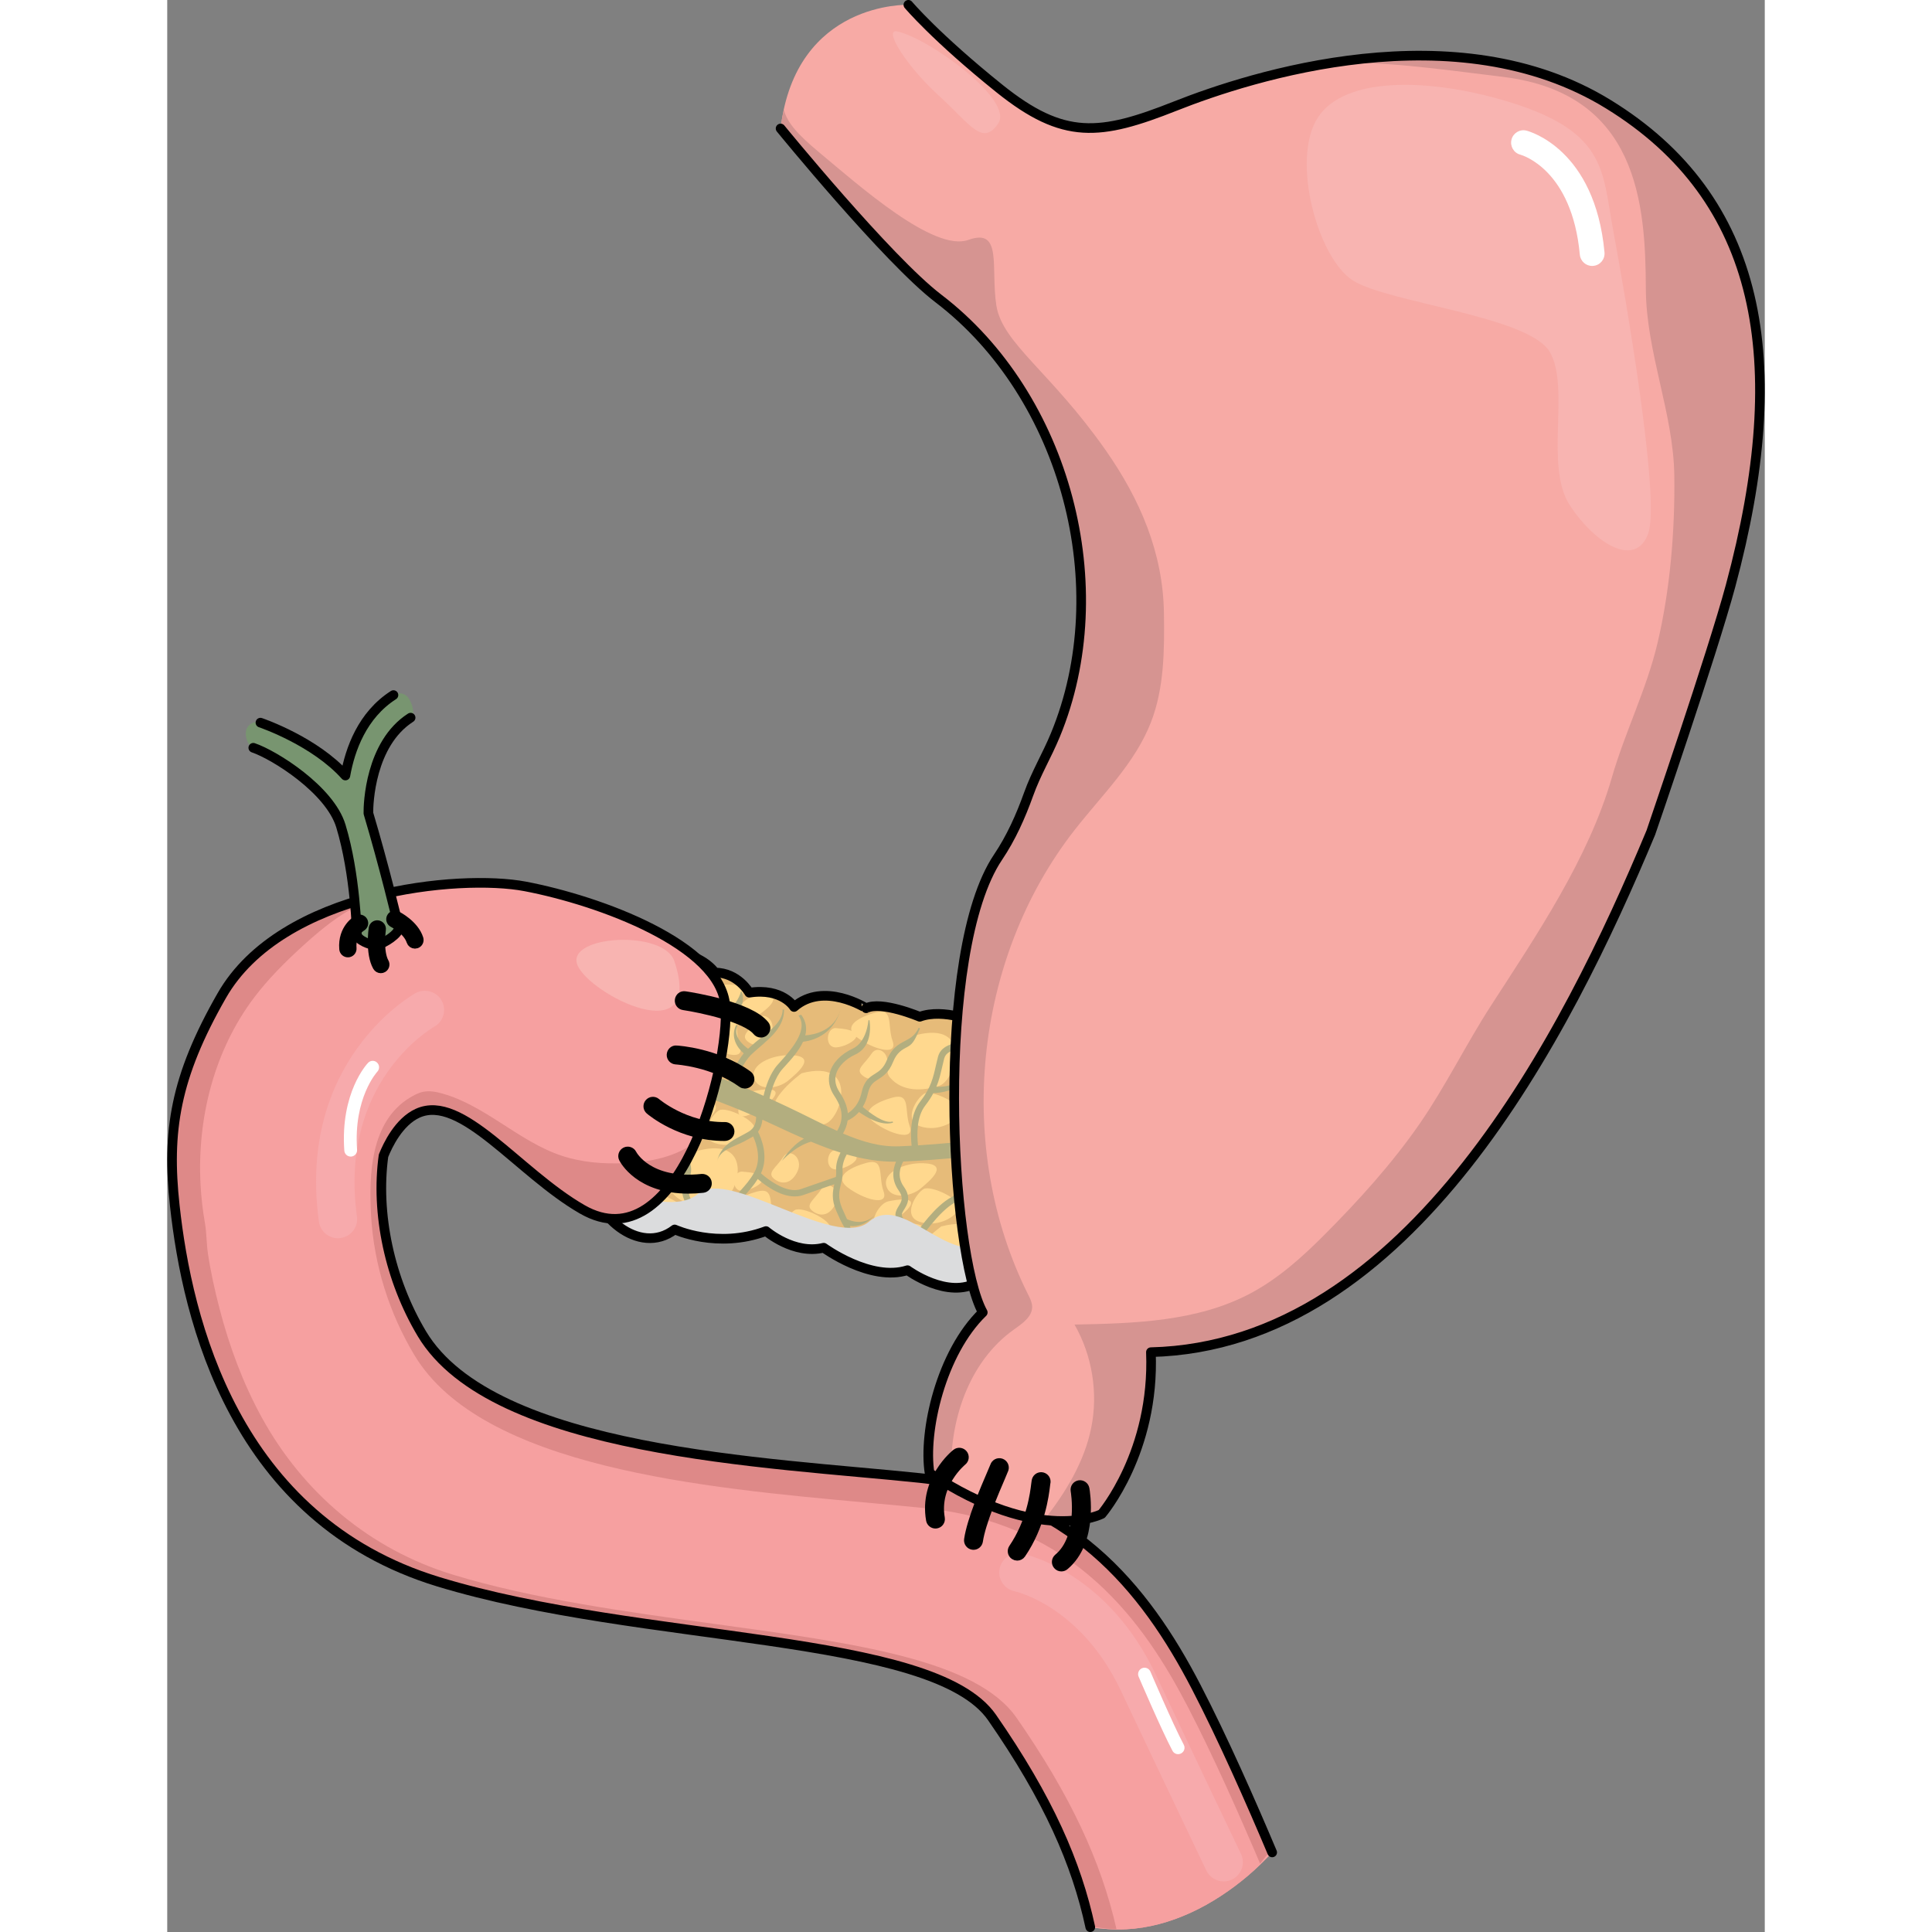 <?xml version="1.0" encoding="utf-8"?>
<!-- Created by: Science Figures, www.sciencefigures.org, Generator: Science Figures Editor -->
<!DOCTYPE svg PUBLIC "-//W3C//DTD SVG 1.1//EN" "http://www.w3.org/Graphics/SVG/1.1/DTD/svg11.dtd">
<svg version="1.1" id="Layer_1" xmlns="http://www.w3.org/2000/svg" xmlns:xlink="http://www.w3.org/1999/xlink" 
	 width="800px" height="800px" viewBox="0 0 165.78 200.488" enable-background="new 0 0 165.78 200.488"
	 xml:space="preserve">
<rect x="0" y="0" width="165.78" height="200.488" fill="#808080" stroke="none"/>
<g>
	<path fill="#E6BB79" d="M65.462,104.568c0,0-1.198-2.012-4.652-1.486c0,0-1.171-2.086-3.554-2.085c0,0-1.579-2.256-4.772-1.911
		c-1.378-0.759-3.545-1.619-5.099-1.333c-1.98,0.364-3.657,2.251-3.749,4.261c-0.01,0.223-0.006,0.457-0.106,0.658
		c-0.133,0.27-0.422,0.418-0.679,0.572c-2.046,1.224-3.046,3.951-2.275,6.207c0.154,0.449,0.372,0.912,0.275,1.377
		c-0.076,0.365-0.336,0.66-0.558,0.961c-1.142,1.537-1.463,3.65-0.831,5.459c0.632,1.808,2.2,3.26,4.051,3.752
		c0.262,0.068,0.552,0.134,0.718,0.349c0.163,0.211,0.157,0.502,0.16,0.769c0.046,3.908,4.967,8.399,8.684,5.537
		c0,0,4.423,2.055,9.475,0.166c0,0,2.909,2.496,5.988,1.729c0,0,4.87,3.562,8.698,2.331c0,0,4.197,3.106,7.332,1.216
		c0,0,3.361,2.102,6.663-0.197c0,0,4.787,1.153,6.99-2.451c0,0,3.028,0.067,4.572-2.367c0,0,2.069,0.066,3.484-1.561
		c0,0,1.859,1.312,4.23-0.789c0,0,3.716,2.151,6.874,0.461c0,0,4.735,1.989,9.043-3.057c0,0,3.107-0.383,4.028-3.16
		c0,0,1.844-0.314,2.582-1.923c0,0,3.111-0.853,2.155-3.718c0,0,0.528-5.131-5.921-4.756c0,0-2.249-1.758-5.276-0.396
		c0,0-2.83-1.51-5.149-0.237c0,0-2.598-1.615-6.527-0.137c0,0-1.875-2.938-7.435-1.926c0,0-3.417-2.417-6.972,0.266
		c0,0-2.204-1.17-3.965,0.131c0,0-3.008-1.303-5.539-0.215c0,0-2.565-1.695-3.933-0.902c0,0-3.502-1.5-5.969-0.58
		c0,0-3.998-1.694-5.56-0.887C72.945,104.695,68.539,101.881,65.462,104.568"/>
	<path fill="#FFD88E" d="M48.493,105.68c0,0-3.968,2.883-2.666,4.399c1.296,1.509,3.375,1.399,5.102,0.86
		C52.648,110.405,54.504,104.115,48.493,105.68"/>
	<path fill="#FFD88E" d="M65.832,111.374c0,0-3.964,2.883-2.669,4.396c1.298,1.512,3.379,1.398,5.098,0.863
		C69.98,116.098,71.835,109.805,65.832,111.374"/>
	<path fill="#FFD88E" d="M77.67,107.422c0,0-3.966,2.885-2.664,4.4c1.296,1.51,3.377,1.4,5.098,0.861
		C81.825,112.146,83.682,105.859,77.67,107.422"/>
	<path fill="#FFD88E" d="M97.276,113.449c0,0-3.965,2.879-2.667,4.392c1.295,1.517,3.379,1.399,5.102,0.866
		C101.428,118.17,103.281,111.875,97.276,113.449"/>
	<path fill="#FFD88E" d="M113.629,108.984c0,0-3.966,2.877-2.668,4.394c1.295,1.511,3.378,1.399,5.101,0.862
		C117.778,113.703,119.636,107.414,113.629,108.984"/>
	<path fill="#FFD88E" d="M80.322,127.269c0,0-3.961,2.883-2.666,4.396c1.3,1.515,3.381,1.402,5.101,0.864
		C84.477,131.992,86.331,125.701,80.322,127.269"/>
	<path fill="#FFD88E" d="M55.085,119.413c0,0-3.965,2.875-2.666,4.39c1.297,1.514,3.376,1.398,5.099,0.867
		C59.237,124.135,61.09,117.84,55.085,119.413"/>
	<path fill="#FFD88E" d="M44.368,111.766c-0.778,0.449-2.281,2.812-0.37,3.41c1.912,0.604,3.777-0.558,4.047-1.439
		C48.317,112.85,45.123,111.323,44.368,111.766"/>
	<path fill="#FFD88E" d="M57.255,115.225c-0.776,0.46-2.283,2.811-0.371,3.413c1.911,0.601,3.78-0.558,4.05-1.442
		C61.207,116.312,58.01,114.785,57.255,115.225"/>
	<path fill="#FFD88E" d="M50.122,123.959c-0.778,0.459-2.285,2.812-0.372,3.412c1.909,0.604,3.777-0.559,4.051-1.44
		C54.07,125.043,50.877,123.517,50.122,123.959"/>
	<path fill="#FFD88E" d="M65.12,125.576c-0.779,0.453-2.287,2.805-0.374,3.403c1.911,0.603,3.779-0.558,4.053-1.438
		C69.069,126.66,65.875,125.129,65.12,125.576"/>
	<path fill="#FFD88E" d="M78.484,123.391c-0.773,0.455-2.277,2.811-0.372,3.41c1.914,0.602,3.782-0.556,4.054-1.441
		C82.438,124.473,79.24,122.948,78.484,123.391"/>
	<path fill="#FFD88E" d="M87.715,120.377c-0.775,0.458-2.282,2.812-0.369,3.417c1.912,0.592,3.778-0.56,4.054-1.444
		C91.67,121.465,88.473,119.941,87.715,120.377"/>
	<path fill="#FFD88E" d="M92.436,129.056c-0.771,0.45-2.277,2.808-0.367,3.409c1.913,0.6,3.782-0.553,4.051-1.444
		C96.391,130.139,93.194,128.615,92.436,129.056"/>
	<path fill="#FFD88E" d="M101.928,123.752c-0.773,0.453-2.284,2.803-0.373,3.404c1.914,0.6,3.783-0.553,4.05-1.439
		C105.882,124.836,102.684,123.307,101.928,123.752"/>
	<path fill="#FFD88E" d="M111.015,119.443c-0.773,0.448-2.281,2.808-0.371,3.403c1.912,0.603,3.781-0.558,4.053-1.435
		C114.971,120.525,111.771,118.998,111.015,119.443"/>
	<path fill="#FFD88E" d="M102.311,116.371c-0.772,0.455-2.278,2.811-0.37,3.41c1.91,0.598,3.781-0.561,4.059-1.439
		C106.264,117.455,103.071,115.932,102.311,116.371"/>
	<path fill="#FFD88E" d="M104.68,107.559c-0.772,0.451-2.277,2.806-0.369,3.403c1.912,0.601,3.781-0.557,4.055-1.44
		C108.633,108.639,105.44,107.113,104.68,107.559"/>
	<path fill="#FFD88E" d="M94.567,106.98c-0.779,0.455-2.286,2.812-0.373,3.414c1.911,0.596,3.781-0.556,4.056-1.441
		C98.52,108.064,95.322,106.539,94.567,106.98"/>
	<path fill="#FFD88E" d="M78.556,113.489c-0.776,0.456-2.28,2.81-0.369,3.409c1.908,0.596,3.778-0.557,4.049-1.444
		C82.507,114.572,79.314,113.047,78.556,113.489"/>
	<path fill="#FFD88E" d="M120.717,108.842c-0.773,0.449-2.28,2.808-0.369,3.406c1.911,0.602,3.78-0.555,4.053-1.441
		C124.67,109.924,121.475,108.395,120.717,108.842"/>
	<path fill="#FFD88E" d="M130.979,113.606c-0.776,0.451-2.284,2.808-0.374,3.405c1.911,0.605,3.784-0.553,4.053-1.438
		C134.929,114.689,131.732,113.166,130.979,113.606"/>
	<path fill="#FFD88E" d="M125.168,118.814c-0.771,0.453-2.28,2.805-0.367,3.408c1.911,0.598,3.78-0.557,4.049-1.439
		C129.123,119.9,125.926,118.371,125.168,118.814"/>
	<path fill="#FFD88E" d="M118.636,122.736c-0.779,0.453-2.284,2.813-0.371,3.406c1.91,0.604,3.776-0.555,4.05-1.438
		C122.586,123.822,119.389,122.296,118.636,122.736"/>
	<path fill="#FFD88E" d="M57.625,105.612c-1.471,0.405-3.509,1.321-1.927,2.538c1.584,1.212,4.31,2.057,3.725,0.412
		C58.837,106.926,59.579,105.068,57.625,105.612"/>
	<path fill="#FFD88E" d="M51.561,99.876c-1.469,0.406-3.509,1.329-1.926,2.538c1.585,1.215,4.311,2.055,3.724,0.416
		C52.776,101.185,53.518,99.33,51.561,99.876"/>
	<path fill="#FFD88E" d="M44.768,116.072c-1.468,0.406-3.509,1.324-1.925,2.535c1.582,1.218,4.305,2.057,3.725,0.422
		C45.979,117.385,46.723,115.53,44.768,116.072"/>
	<path fill="#FFD88E" d="M48.507,122.121c-1.274-0.851-3.295-1.795-3.182,0.201c0.119,1.989,1.264,4.6,2.122,3.088
		C48.306,123.893,50.194,123.242,48.507,122.121"/>
	<path fill="#FFD88E" d="M61.166,123.66c-1.475,0.408-3.514,1.324-1.927,2.541c1.582,1.211,4.311,2.051,3.724,0.418
		C62.375,124.975,63.119,123.119,61.166,123.66"/>
	<path fill="#FFD88E" d="M72.536,120.679c-1.47,0.413-3.509,1.327-1.925,2.544c1.584,1.206,4.307,2.051,3.725,0.413
		C73.748,121.992,74.49,120.135,72.536,120.679"/>
	<path fill="#FFD88E" d="M75.248,113.904c-1.467,0.406-3.511,1.329-1.928,2.533c1.586,1.217,4.31,2.057,3.723,0.419
		C76.459,115.217,77.2,113.36,75.248,113.904"/>
	<path fill="#FFD88E" d="M88.043,110.666c-1.469,0.408-3.507,1.322-1.926,2.535c1.587,1.211,4.311,2.062,3.723,0.416
		C89.261,111.978,89.999,110.119,88.043,110.666"/>
	<path fill="#FFD88E" d="M92.311,115.932c-1.472,0.403-3.508,1.322-1.927,2.539c1.583,1.211,4.311,2.053,3.726,0.414
		C93.523,117.243,94.268,115.389,92.311,115.932"/>
	<path fill="#FFD88E" d="M109.147,111.908c-1.474,0.408-3.513,1.324-1.927,2.537c1.582,1.213,4.311,2.057,3.725,0.414
		C110.357,113.22,111.103,111.365,109.147,111.908"/>
	<path fill="#FFD88E" d="M93.836,124.732c-1.465,0.409-3.511,1.324-1.925,2.54c1.582,1.21,4.307,2.056,3.725,0.413
		C95.048,126.045,95.79,124.188,93.836,124.732"/>
	<path fill="#FFD88E" d="M86.091,107.072c-1.471,0.402-3.51,1.322-1.927,2.535c1.584,1.214,4.309,2.057,3.727,0.414
		C87.302,108.383,88.045,106.528,86.091,107.072"/>
	<path fill="#FFD88E" d="M73.475,105.081c-1.469,0.409-3.505,1.329-1.924,2.544c1.584,1.213,4.308,2.055,3.726,0.413
		C74.688,106.396,75.431,104.539,73.475,105.081"/>
	<path fill="#FFD88E" d="M51.831,121.123c-0.49-1.867-2.1-3.758-3.337-2.957c-1.238,0.801-0.352,2.746,0.733,3.471
		C50.317,122.362,52.556,123.898,51.831,121.123"/>
	<path fill="#FFD88E" d="M55.485,114.271c-1.928-0.05-4.198,0.969-3.767,2.383c0.427,1.412,2.54,1.097,3.54,0.254
		C56.255,116.072,58.356,114.343,55.485,114.271"/>
	<path fill="#FFD88E" d="M77.061,126.961c-1.93-0.054-4.2,0.967-3.768,2.381c0.426,1.41,2.537,1.096,3.536,0.254
		C77.83,128.758,79.927,127.03,77.061,126.961"/>
	<path fill="#FFD88E" d="M78.399,120.709c-1.926-0.047-4.192,0.967-3.769,2.385c0.43,1.408,2.542,1.095,3.54,0.252
		C79.17,122.506,81.267,120.776,78.399,120.709"/>
	<path fill="#FFD88E" d="M85.805,120.193c-1.929-0.049-4.192,0.971-3.767,2.383c0.427,1.416,2.538,1.098,3.537,0.26
		C86.575,121.988,88.676,120.268,85.805,120.193"/>
	<path fill="#FFD88E" d="M89.498,129.781c-1.925-0.044-4.195,0.975-3.766,2.387c0.427,1.414,2.539,1.098,3.539,0.256
		C90.272,131.581,92.371,129.854,89.498,129.781"/>
	<path fill="#FFD88E" d="M99.771,123.134c-1.925-0.046-4.191,0.97-3.762,2.379c0.426,1.423,2.536,1.104,3.534,0.265
		C100.542,124.932,102.644,123.209,99.771,123.134"/>
	<path fill="#FFD88E" d="M107.892,119.598c-1.925-0.051-4.194,0.967-3.769,2.384c0.429,1.413,2.54,1.095,3.542,0.255
		C108.662,121.392,110.76,119.67,107.892,119.598"/>
	<path fill="#FFD88E" d="M115.996,123.334c-1.923-0.048-4.197,0.971-3.768,2.385c0.426,1.41,2.541,1.094,3.538,0.254
		C116.768,125.135,118.861,123.407,115.996,123.334"/>
	<path fill="#FFD88E" d="M114.692,114.788c-1.922-0.044-4.19,0.974-3.762,2.39c0.429,1.404,2.536,1.092,3.539,0.252
		C115.464,116.586,117.565,114.863,114.692,114.788"/>
	<path fill="#FFD88E" d="M127.754,110.082c-1.926-0.048-4.194,0.966-3.768,2.38c0.424,1.415,2.539,1.099,3.535,0.263
		C128.521,111.879,130.618,110.152,127.754,110.082"/>
	<path fill="#FFD88E" d="M91.799,107.279c-1.927-0.043-4.195,0.976-3.77,2.385c0.431,1.416,2.543,1.097,3.541,0.259
		C92.569,109.08,94.665,107.354,91.799,107.279"/>
	<path fill="#FFD88E" d="M64.664,109.498c-1.927-0.055-4.194,0.968-3.769,2.379c0.427,1.413,2.54,1.1,3.54,0.264
		C65.434,111.294,67.53,109.564,64.664,109.498"/>
	<path fill="#FFD88E" d="M58.329,102.168c-1.926-0.055-4.193,0.969-3.768,2.377c0.429,1.418,2.539,1.098,3.538,0.257
		C59.099,103.96,61.196,102.232,58.329,102.168"/>
	<path fill="#FFD88E" d="M69.424,119.347c-1.029-0.067-1.242,2.076,0.029,2.002C70.727,121.277,73.447,119.637,69.424,119.347"/>
	<path fill="#FFD88E" d="M59.68,121.582c-1.03-0.078-1.241,2.064,0.028,1.995C60.98,123.501,63.705,121.861,59.68,121.582"/>
	<path fill="#FFD88E" d="M52.691,117.959c-1.032-0.082-1.244,2.059,0.024,1.992C53.988,119.879,56.714,118.242,52.691,117.959"/>
	<path fill="#FFD88E" d="M56.824,109.594c-1.029-0.067-1.243,2.076,0.029,2C58.124,111.525,60.848,109.887,56.824,109.594"/>
	<path fill="#FFD88E" d="M69.406,106.689c-1.026-0.078-1.241,2.071,0.033,2C70.709,108.62,73.432,106.975,69.406,106.689"/>
	<path fill="#FFD88E" d="M87.374,127.779c-1.033-0.072-1.241,2.062,0.028,1.998C88.67,129.703,91.396,128.064,87.374,127.779"/>
	<path fill="#FFD88E" d="M107.262,116.119c-1.03-0.068-1.243,2.07,0.027,2.004C108.556,118.049,111.285,116.411,107.262,116.119"/>
	<path fill="#FFD88E" d="M87.116,116.418c-1.03-0.069-1.242,2.076,0.028,2.002C88.41,118.346,91.14,116.707,87.116,116.418"/>
	<path fill="#FFD88E" d="M119.45,115.043c-1.033-0.077-1.248,2.059,0.024,1.994C120.742,116.967,123.472,115.32,119.45,115.043"/>
	<path fill="#FFD88E" d="M45.112,103.173c-1.203,0.513-4.297,1.431-2.625,2.01c1.671,0.591,3.796-0.802,3.852-1.772
		C46.397,102.445,46.509,102.574,45.112,103.173"/>
	<path fill="#FFD88E" d="M42.831,105.979c-0.723,1.117-1.728,1.631-0.991,2.256c0.749,0.627,1.816,0.644,2.46-0.754
		C44.94,106.082,43.471,104.998,42.831,105.979"/>
	<path fill="#FFD88E" d="M63.932,120.054c-0.722,1.104-1.725,1.626-0.982,2.258c0.741,0.621,1.809,0.634,2.456-0.761
		C66.046,120.148,64.573,119.066,63.932,120.054"/>
	<path fill="#FFD88E" d="M67.9,123.37c-0.727,1.114-1.729,1.635-0.986,2.258c0.744,0.632,1.809,0.644,2.454-0.759
		C70.007,123.477,68.538,122.391,67.9,123.37"/>
	<path fill="#FFD88E" d="M47.869,115.182c-0.722,1.1-1.726,1.62-0.985,2.245c0.738,0.632,1.812,0.644,2.457-0.753
		C49.984,115.277,48.511,114.189,47.869,115.182"/>
	<path fill="#FFD88E" d="M53.899,108.506c-0.722,1.112-1.725,1.631-0.98,2.254c0.743,0.635,1.809,0.644,2.451-0.754
		C56.013,108.61,54.543,107.525,53.899,108.506"/>
	<path fill="#FFD88E" d="M53.415,105.17c-0.722,1.106-1.724,1.625-0.985,2.25c0.744,0.635,1.814,0.644,2.454-0.754
		C55.529,105.27,54.059,104.184,53.415,105.17"/>
	<path fill="#FFD88E" d="M61.194,105.793c-0.724,1.112-1.725,1.631-0.989,2.258c0.745,0.631,1.814,0.642,2.457-0.754
		C63.303,105.9,61.834,104.814,61.194,105.793"/>
	<path fill="#FFD88E" d="M73.105,109.322c-0.72,1.106-1.725,1.625-0.986,2.256c0.74,0.621,1.814,0.642,2.453-0.756
		C75.216,109.425,73.747,108.338,73.105,109.322"/>
	<path fill="#FFD88E" d="M83.992,110.447c-0.719,1.111-1.723,1.625-0.982,2.258c0.738,0.627,1.81,0.641,2.453-0.756
		C86.106,110.548,84.637,109.466,83.992,110.447"/>
	<path fill="#FFD88E" d="M94.065,111.33c-0.722,1.111-1.726,1.631-0.982,2.26c0.74,0.628,1.812,0.639,2.451-0.756
		C96.18,111.433,94.709,110.349,94.065,111.33"/>
	<path fill="#FFD88E" d="M101.585,110.123c-0.722,1.102-1.726,1.628-0.985,2.253c0.743,0.628,1.813,0.64,2.452-0.76
		C103.695,110.223,102.229,109.143,101.585,110.123"/>
	<path fill="#FFD88E" d="M110.07,108.964c-0.717,1.11-1.723,1.63-0.978,2.26c0.739,0.623,1.808,0.64,2.452-0.761
		C112.186,109.066,110.717,107.982,110.07,108.964"/>
	<path fill="#FFD88E" d="M122.375,112.979c-0.723,1.106-1.729,1.623-0.986,2.254c0.744,0.629,1.814,0.642,2.455-0.756
		C124.484,113.076,123.016,111.992,122.375,112.979"/>
	<path fill="#FFD88E" d="M129.852,110.42c-0.723,1.112-1.728,1.631-0.986,2.256c0.742,0.635,1.812,0.646,2.454-0.752
		C131.963,110.523,130.491,109.438,129.852,110.42"/>
	<path fill="#FFD88E" d="M129.25,117.296c-0.719,1.112-1.727,1.632-0.987,2.261c0.746,0.625,1.815,0.641,2.457-0.76
		C131.361,117.398,129.896,116.318,129.25,117.296"/>
	<path fill="#FFD88E" d="M123.171,122.152c-0.725,1.105-1.727,1.625-0.986,2.25c0.744,0.629,1.812,0.643,2.457-0.752
		C125.282,122.248,123.816,121.167,123.171,122.152"/>
	<path fill="#FFD88E" d="M117.208,120.925c-0.722,1.106-1.725,1.628-0.985,2.25c0.747,0.631,1.814,0.646,2.456-0.753
		C119.32,121.025,117.849,119.941,117.208,120.925"/>
	<path fill="#FFD88E" d="M108.104,122.164c-0.723,1.105-1.727,1.628-0.981,2.254c0.736,0.627,1.806,0.646,2.45-0.757
		C110.217,122.268,108.744,121.182,108.104,122.164"/>
	<path fill="#FFD88E" d="M98.234,119.541c-0.727,1.104-1.729,1.627-0.992,2.252c0.746,0.627,1.816,0.643,2.462-0.756
		C100.342,119.643,98.873,118.556,98.234,119.541"/>
	<path fill="#FFD88E" d="M93.34,121.223c-0.723,1.108-1.726,1.623-0.985,2.256c0.74,0.629,1.812,0.642,2.451-0.76
		C95.451,121.322,93.979,120.236,93.34,121.223"/>
	<path fill="#FFD88E" d="M46.939,104.398c-1.269,0.631-3.507,1.33-1.852,1.742c1.653,0.411,4.047-0.324,3.881-1.197
		C48.807,104.068,48.596,103.572,46.939,104.398"/>
	<path fill="#FFD88E" d="M47.166,101.76c-0.867,1.004-0.653,2.471,0.458,1.754C48.736,102.801,48.553,100.162,47.166,101.76"/>
	<path fill="#FFD88E" d="M45.184,100.718c-1.087,0.222-2.224,2.667-0.955,2.596C45.498,103.246,50.409,99.662,45.184,100.718"/>
	<path fill="#FFD88E" d="M60.521,103.543c-1.083,0.222-2.225,2.668-0.953,2.595C60.838,106.07,65.746,102.486,60.521,103.543"/>
	<path fill="#FFD88E" d="M60.778,113.242c-1.087,0.225-2.225,2.671-0.954,2.596C61.093,115.77,66.002,112.188,60.778,113.242"/>
	<path fill="#FFD88E" d="M74.832,124.664c-1.085,0.22-2.228,2.666-0.955,2.594C75.147,127.186,80.055,123.602,74.832,124.664"/>
	<path fill="#FFD88E" d="M84.422,123.862c-1.089,0.22-2.229,2.663-0.956,2.599C84.734,126.385,89.643,122.807,84.422,123.862"/>
	<path fill="#FFD88E" d="M98.272,126.672c-1.087,0.223-2.224,2.67-0.952,2.601C98.59,129.202,103.499,125.618,98.272,126.672"/>
	<path fill="#FFD88E" d="M103.256,113.601c-1.09,0.222-2.226,2.674-0.954,2.599C103.568,116.133,108.479,112.545,103.256,113.601"/>
	<path fill="#FFD88E" d="M101.888,107.096c-1.088,0.223-2.228,2.67-0.959,2.597C102.203,109.627,107.108,106.038,101.888,107.096"/>
	<path fill="#FFD88E" d="M91.685,110.461c-1.088,0.225-2.226,2.669-0.962,2.598C91.998,112.986,96.905,109.408,91.685,110.461"/>
	<path fill="#FFD88E" d="M55.17,125.402c-1.086,0.219-2.225,2.666-0.957,2.598C55.482,127.924,60.396,124.348,55.17,125.402"/>
	<path fill="#FFD88E" d="M40.083,114.962c-0.452,1.017,0.881,3.362,1.56,2.291C42.323,116.176,42.254,110.104,40.083,114.962"/>
	<path fill="#FFD88E" d="M53.084,112.203c-1.084,0.215-2.225,2.666-0.956,2.594C53.399,114.724,58.31,111.141,53.084,112.203"/>
	<path fill="#FFD88E" d="M47.138,98.933c-1.041,0.221-3.45,0.355-1.996,1.271c1.456,0.914,3.907,0.568,4.254,0.125
		C49.739,99.888,49.307,98.476,47.138,98.933"/>
	<path fill="#B3AE7F" d="M132.438,116.207c-0.107-0.059-0.228-0.104-0.354-0.145c0.163,0.066,0.321,0.129,0.473,0.211
		L132.438,116.207z"/>
	<path fill="#B3AE7F" d="M130.069,113.246c0.833-0.182,1.584-0.715,2.664-1.324c0,0-1.935,0.453-2.692,0.553
		c-0.478,0.062-1.457,0.043-2.021,0.205c-0.946,0.264-1.687,0.49-2.386,0.855c-0.039-0.743,0.135-2.068,1.503-3.532
		c-1.699,1.81-2.024,3.214-2.068,3.867c-0.403,0.263-0.806,0.599-1.254,1.034c-0.876,0.851-1.625,1.457-2.52,2.021
		c-1.397,0.879-3.147,0.977-5.345,1.034c0.511-0.792,1.397-2.096,2.286-3.081c0.251-0.279,0.469-0.597,0.657-0.938
		c1.038,0.236,2.851,0.228,3.694-1.27c1.128-2.014,0.312-2.979,0.277-3.018c0,0,0.024,1.129-0.854,2.689
		c-0.684,1.209-2.149,1.102-2.825,0.979c0.488-1.225,0.531-2.646-0.206-3.711c0.709,1.023,0.097,3.343-1.233,4.818
		c-1.103,1.219-2.165,2.859-2.595,3.553c-0.445,0.011-0.91,0.023-1.397,0.043c-0.375,0.013-0.779,0.029-1.191,0.053
		c-0.186-0.527-0.117-1.287-0.048-2.07c0.006-0.045,0.01-0.082,0.01-0.125c0.332-0.156,1.019-0.551,1.691-1.308
		c0.789-0.89,1.7-2.485,1.682-5.083c-0.004,3.646-2.293,5.154-3.316,5.648c0.045-0.845-0.003-1.666-0.43-2.317
		c-0.957-1.472-0.992-2.979-0.966-3.031c-0.032,0.069-0.761,1.591,0.406,3.394c0.449,0.681,0.351,1.74,0.261,2.764
		c-0.069,0.754-0.135,1.527,0.029,2.158c-0.57,0.039-1.161,0.064-1.771,0.113c-2.797,0.211-6.225,0.521-10.144,0.611
		c0.27-0.271,0.568-0.602,0.867-0.969c0.902-1.104,1.394-2.059,1.473-2.855c0.124-0.139,0.602-0.566,1.852-0.316
		c0.65,0.127,1.276-0.125,1.769-0.707c0.274-0.329,0.512-0.77,0.674-1.307c0.239,0.039,0.599,0.049,1.016-0.117
		c0.111-0.045,0.22-0.103,0.321-0.16c0.409,0.404,1.297,1.578,0.709,3.877c0.626-2.457,0.124-3.717-0.219-4.241
		c0.619-0.56,1.167-1.44,1.64-2.667c-0.733,1.921-2.142,2.343-2.672,2.557c-0.271,0.117-0.489,0.123-0.64,0.098
		c0.216-1.195,0.118-2.725-0.528-4.43c0.99,2.609-0.023,5.028-0.81,5.957c-0.232,0.279-0.619,0.59-1.129,0.486
		c-0.971-0.189-1.606-0.034-2.005,0.176c0-0.604,0.399-1.255,0.817-1.93c0.703-1.146,1.507-2.448,0.333-3.775
		c0.79,0.896-0.122,2.162-0.901,3.428c-0.514,0.838-1.044,1.701-0.884,2.621c0.219,1.27-1.614,3.318-2.636,4.293
		c-1.488,0.018-3.034,0.008-4.642-0.06c0.434-0.627,1.019-1.586,1.344-2.591c0.682,0.054,2.536-0.032,3.96-2.178
		c-1.197,1.809-3.082,1.677-3.8,1.558c0.084-0.456,0.105-0.907,0.009-1.321c-0.014-0.064-0.025-0.135-0.036-0.205
		c0.332-0.049,0.847-0.275,1.332-1.123c0.228,0.012,0.551-0.016,0.935-0.211c0.97-0.508,1.744-1.783,2.307-3.785
		c-0.626,2.232-2.043,2.879-2.581,3.176c-0.127,0.064-0.233,0.102-0.333,0.125c0.066-0.153,0.125-0.324,0.186-0.512l0.025-1.025
		c-0.508,1.589-1.526,2.371-1.909,2.619c0.038-2.139,1.114-5.43,1.131-5.465l-0.091-0.041c-0.088,0.183-2.086,4.479-1.608,6.59
		c0.323,1.459-1.061,3.541-1.664,4.352c-0.655-0.023-1.317-0.062-1.988-0.115c-0.755-0.052-1.44-0.097-2.09-0.137
		c0.286-0.55,0.538-1.292,0.536-2.189c0.258-0.348,1.08-1.547,1.361-3.006c0.025,0.012,0.051,0.021,0.076,0.037
		c0.74,0.293,2.126,0.643,3.103-0.341c-0.827,0.837-2.536-0.041-3.095-0.366c0.009-0.018,0.009-0.037,0.008-0.056
		c0.088-1.791,1.724-4.614,1.745-4.642c-0.092,0.108-2.304,2.58-2.41,4.613c-0.08,1.482-0.659,2.533-0.873,2.87
		c-0.043-0.239-0.106-0.483-0.188-0.733l-0.17,0.057c0.547,1.645-0.149,2.971-0.726,3.718c-1.86-0.088-3.3-0.097-4.648-0.053
		c0.321-0.87,0.617-2.188-0.043-3.146c-0.142-0.205-0.265-0.414-0.365-0.627c0.81-0.092,2.425-0.701,3.104-3.896l-0.127-0.031
		c-0.682,3.222-2.738,3.308-3.245,3.281c-0.253-0.748-0.295-1.334-0.293-1.343l-0.217-0.1c-0.02,0.067-0.417,1.622,0.594,3.092
		c0.563,0.813,0.166,2.086-0.134,2.801c-0.712,0.039-1.41,0.084-2.144,0.148c-1.013,0.092-2.125,0.189-3.44,0.27
		c-0.12-1.088-0.164-2.965,0.753-4.135c0.354-0.455,0.627-0.881,0.843-1.291c0.799-0.013,3.484-0.274,4.675-3.107l-0.257-0.012
		c-0.944,2.254-3.139,2.488-4.115,2.478c0.298-0.707,0.446-1.366,0.593-2.01c0.07-0.308,0.141-0.623,0.225-0.94
		c0.172-0.619,0.737-0.798,1.394-1.002c0.676-0.213,1.438-0.451,1.774-1.254l-0.218-0.029c-0.216,0.514-1.142,0.455-1.756,0.646
		c-0.735,0.234-1.569,0.493-1.835,1.459c-0.084,0.334-0.16,0.659-0.235,0.973c-0.262,1.168-0.507,2.268-1.613,3.68
		c-1.052,1.349-1.023,3.393-0.893,4.584c-0.4,0.02-0.817,0.039-1.26,0.057c-1.989,0.082-3.871-0.475-5.858-1.325
		c0.258-0.452,0.414-0.899,0.481-1.349c0.265-0.112,0.74-0.383,1.179-0.885c0.332,0.233,0.935,0.635,1.608,0.906
		c0.63,0.25,1.32,0.391,1.923,0.2l-0.041-0.12c-0.894,0.273-2.397-0.929-3.106-1.513c0.218-0.367,0.41-0.81,0.528-1.356
		c0.207-0.955,0.595-1.199,1.082-1.509c0.487-0.307,1.098-0.69,1.543-1.805c0.393-0.983,0.919-1.263,1.529-1.582
		c0.588-0.313,0.794-0.872,1.266-1.897l-0.141-0.068c-0.375,0.824-0.862,1.08-1.43,1.377c-0.639,0.332-1.355,0.717-1.843,1.919
		c-0.368,0.921-0.809,1.2-1.278,1.495c-0.548,0.34-1.111,0.701-1.373,1.935c-0.274,1.249-0.97,1.862-1.427,2.144
		c-0.061-0.696-0.342-1.412-0.854-2.176c-0.417-0.627-0.544-1.258-0.37-1.873c0.226-0.803,0.968-1.565,1.999-2.041
		c1.955-0.908,1.488-3.463,1.469-3.574l-0.109,0.027c0.002,0.016-0.149,2.252-1.638,2.941c-1.222,0.568-2.079,1.467-2.361,2.465
		c-0.226,0.803-0.068,1.641,0.459,2.428c0.901,1.342,1,2.448,0.293,3.639c-1.625-0.74-3.335-1.643-5.241-2.541
		c-0.569-0.268-1.159-0.543-1.775-0.823c0.174-0.78,0.565-2.177,1.333-3.046c0.094-0.107,0.198-0.221,0.305-0.34
		c0.625-0.687,1.407-1.557,1.842-2.502c0.729-0.078,3.069-0.541,3.879-3.291c-0.64,2.162-2.713,2.56-3.645,2.631
		c0.175-0.698,0.103-1.428-0.421-2.139l-0.289,0.078c0.996,1.363-0.439,3.205-1.86,4.779c-0.107,0.121-0.212,0.236-0.31,0.342
		c-0.824,0.934-1.253,2.342-1.451,3.209c-0.958-0.426-1.965-0.855-3.015-1.283c0.39-0.949,1.009-2.256,1.685-2.938
		c0.265-0.26,0.582-0.536,0.919-0.825c1.159-0.985,2.585-2.202,2.536-3.914l-0.144,0.005c0.037,1.393-1.719,2.467-2.821,3.399
		c-0.272,0.231-0.531,0.458-0.763,0.673c-0.494-0.35-1.618-1.314-1.102-2.396l-0.148-0.067c-0.617,1.291,0.137,2.378,0.796,2.944
		c-0.652,0.787-1.211,1.975-1.576,2.875c-1.521-0.598-3.127-1.176-4.801-1.701c-0.333-0.105-0.657-0.197-0.977-0.295
		c0.41-0.98,1.135-2.166,2.352-2.719c1.288-0.58,1.627-1.287,1.872-1.797c0.231-0.488,0.326-0.686,1.181-0.635
		c0.77,0.049,1.314-0.136,1.617-0.553c0.476-0.643,0.137-1.551,0.127-1.594l-0.127,0.049c0.054,0.156-0.315,0.855-0.534,1.148
		c-0.204,0.277-0.676,0.311-1.04,0.289c-1.216-0.078-1.51,0.35-1.821,1.006c-0.23,0.473-0.484,1.006-1.545,1.482
		c-1.455,0.648-2.282,2.041-2.733,3.145c-2.489-0.658-4.649-0.933-6.533-0.906c0.044-0.838,0.335-2.018,1.525-2.711
		c0.769-0.451,1.933-0.723,3.164-1.01c2.133-0.5,4.547-1.062,5.586-2.777l-0.225-0.014c-0.771,1.277-2.746,1.582-4.623,1.953
		c0.508-0.723,1.109-1.964,1.179-3.845l-0.199-0.008c-0.094,2.592-1.677,3.838-2.029,4.077c-0.233,0.058-0.465,0.117-0.696,0.17
		c0.247-0.676,0.416-1.772-0.272-2.992l1.683-2.426l-0.142-0.083l-1.89,1.976c-0.216-0.275-0.475-0.562-0.791-0.844l-0.177,0.201
		c2.157,1.917,1.056,3.936,0.774,4.386c-0.634,0.179-1.209,0.384-1.682,0.659c-1.451,0.848-1.795,2.309-1.839,3.318
		c-1.368,0.064-2.575,0.293-3.659,0.649c0.36-0.952,0.615-2.181,0.221-3.28c-0.275-0.764,0.267-1.414,1.163-2.426
		c0.944-1.053,2.01-2.246,1.96-3.985c0.024,0.85-0.508,1.572-1.125,2.217c-0.013,0.1-0.032,0.197-0.077,0.285
		c-0.134,0.271-0.421,0.418-0.68,0.574c-0.144,0.086-0.27,0.195-0.404,0.297c-0.055,0.057-0.115,0.114-0.165,0.17
		c-0.167,0.187-0.327,0.357-0.483,0.547c-0.039-0.004-0.071-0.016-0.108-0.021c-0.165,0.188-0.313,0.388-0.449,0.597
		c0.033,0.008,0.061,0.021,0.095,0.028c-0.402,0.599-0.608,1.222-0.354,1.94c0.352,0.974,0.068,2.117-0.285,2.984
		c0.121,0.342,0.227,0.691,0.154,1.041c-0.077,0.365-0.336,0.659-0.558,0.961c-0.488,0.655-0.816,1.42-0.994,2.217
		c1.325-0.984,3.081-1.834,5.438-2.135c-0.254,2.239-1.338,3.43-3.363,3.711c-0.714,0.098-1.437,0.436-2.121,0.862
		c0.043,0.226,0.101,0.449,0.172,0.669c0.468-0.311,0.956-0.574,1.44-0.734c0.71-0.149,2.192-0.037,3.136,0.687
		c0.488,0.371,0.745,0.853,0.771,1.431c0.044,0.985-0.551,1.883-1.156,2.534c0.229,0.06,0.461,0.132,0.606,0.312
		c0.239-0.269,0.472-0.56,0.67-0.893c0.599,0.153,2.127,0.424,3.31-0.406c0.417-0.293,0.96-0.408,1.545-0.508
		c-0.1,0.862-0.477,2.861-1.866,3.715c-0.921,0.567-1.324,1.076-1.619,1.446c-0.222,0.28-0.372,0.702-0.623,0.953
		c0.043,0.062,0.089,0.121,0.134,0.181c0.458-0.09,0.708-0.346,1.002-0.714c0.286-0.358,0.634-0.795,1.451-1.301
		c1.777-1.087,2.131-3.582,2.204-4.411c0.291-0.053,0.594-0.126,0.892-0.229c0.075,1.756-0.664,3.568-1.477,5.002l-0.264,0.303
		c0,0,0.027,0.018,0.061,0.045c-0.863,1.434-1.739,2.421-1.765,2.443c0.375-0.354,1.195-1.17,2-2.26
		c0.365,0.311,0.896,0.98,0.708,2.086c0.247-1.412-0.112-2.209-0.362-2.574c1.009-1.489,1.899-3.387,1.747-5.329
		c0.242-0.132,0.474-0.294,0.701-0.49c0.635,0.806,1.672,2.412,1.411,3.392c-0.367,1.336-0.347,2.231,0.108,3.072
		c-0.109,0.491-0.473,1.848-1.273,2.066c0.828-0.229,1.38-0.95,1.67-1.463c0.204,0.279,0.329,0.631,0.446,0.979
		c0.189,0.536,0.396,1.145,0.974,1.381c0.157,0.062,0.348,0.094,0.569,0.09c-0.498,0.01-0.653-0.938-0.916-1.692
		c-0.138-0.394-0.293-0.835-0.587-1.226c-0.653-0.84-0.742-1.604-0.355-3.039c0.383-1.395-1.051-3.373-1.581-4.043
		c0.065-0.078,0.135-0.168,0.2-0.256c0.31-0.451,0.581-0.867,0.842-1.271c0.694-1.097,1.25-1.966,2.173-2.478
		c1.855,0.666,3.572,1.356,5.171,2.059c0.007,0.537-0.143,1.158-0.746,1.52c-0.266,0.16-0.535,0.301-0.795,0.441
		c-1.095,0.586-2.134,1.128-2.51,2.642c0.306-1.221,1.774-1.5,2.819-2.057c0.266-0.138,0.546-0.292,0.826-0.455
		c0.037-0.022,0.063-0.05,0.094-0.067c0.323,0.7,0.905,2.34,0.119,3.746c-0.422,0.758-0.931,1.328-1.377,1.827
		c-0.74,0.835-1.375,1.556-1.317,2.731c-0.033-0.662,0.583-1.164,1.19-1.698c0.17,0.598,0.63,1.431,1.855,1.925
		c0.142,0.059,0.294,0.114,0.449,0.154c-1.708-0.486-1.764-2.149-1.748-2.598c0.027-0.027,0.049-0.045,0.07-0.072
		c0.394-0.446,0.837-0.947,1.242-1.59c0.45,0.391,1.344,1.086,2.354,1.496c0.764,0.299,1.588,0.437,2.36,0.172
		c1.316-0.471,2.539-0.889,3.232-1.125c-0.169,0.732-0.318,1.562,0.199,2.761c0.144,0.331,0.279,0.62,0.398,0.876
		c0.538,1.174,1.347,1.874,0.926,2.82c0.376-0.851,0.343-1.434,0.094-2.119c0.678,0.068,1.748-0.094,2.767-1.34
		c-1.139,1.396-2.652,0.822-3.066,0.623c-0.036-0.08-0.076-0.168-0.119-0.258c-0.118-0.254-0.248-0.537-0.388-0.865
		c-0.469-1.082-0.304-1.77-0.133-2.496c0.111-0.446,0.217-0.916,0.176-1.463c-0.047-0.549,0.175-1.148,0.43-1.631
		c1.716,0.492,3.411,0.772,5.121,0.752c-0.36,0.832-0.483,1.914,0.266,2.973c0.542,0.77,0.309,1.145,0.014,1.623
		c-0.291,0.475-0.693,1.129,0.222,1.975c1.227,1.143,1.614,2.667,1.283,3.831c0.12-0.423,0.294-1.056,0.294-1.763
		c0.351-0.527,2.381-3.526,4.015-4.389c0.291-0.154,0.508-0.363,0.666-0.615c0.436,0.463,1.17,1.438,1.119,2.705
		c-0.023,0.611,0.029,1.14,0.077,1.607c0.115,1.135,0.469,2.188-0.323,2.657c0.938-0.558,1.077-1.252,1.038-2.052
		c0.609,0.301,1.535,0.941,1.485,2.018c0.081-1.678-1.086-2.495-1.544-2.751c-0.046-0.435-0.097-0.913-0.07-1.455
		c0.007-0.135,0.006-0.269-0.005-0.399c0.299-0.295,1.243-1.153,2.261-1.381c0.428-0.095,0.75-0.371,0.938-0.783
		c0.028-0.071,0.053-0.153,0.075-0.228c0.456,0.353,1.113,1.042,0.885,1.972c-0.198,0.826,0.345,1.48,0.989,2.088
		c0.043,0.123,0.156,0.496-0.008,0.881c-0.164,0.396-0.356,1.332-0.992,1.548c0.827-0.283,1.362-0.712,1.604-1.289
		c0.069-0.164,0.105-0.334,0.121-0.491c0.828,0.668,1.925,1.406,1.858,2.35c0.038-0.526-0.078-0.986-0.28-1.396
		c0.403,0.105,1.122,0.232,2.114,0.191c1.386-0.057,3.197,0.32,3.212,0.334c-0.061-0.043-1.644-1.06-3.237-0.994
		c-1.225,0.049-2.397-0.311-2.704-0.407c-0.28-0.321-0.589-0.612-0.891-0.886c-0.689-0.635-1.281-1.184-1.14-1.768
		c0.103-0.412,0.075-0.789-0.026-1.143c0.915,0.031,2.872,0.292,3.771,1.967c-1.189-2.205-3.409-2.562-4.064-2.609
		c-0.311-0.494-0.751-0.867-1.115-1.092c0.005-0.949-0.344-2.189-1.018-3.537c1.349-0.027,2.909,0.014,4.914,0.162
		c0.12,0.01,0.236,0.016,0.354,0.023c0.618,0.65,1.248,1.548,1.085,1.964l-0.036,0.083c-0.401,1.01-1.157,2.887,0.531,4.298
		c-1.151-0.961-0.492-2.626,0.003-3.847c1.12,0.389,2.447,1.096,2.377,1.592c-0.028,0.23-0.099,0.464-0.156,0.697
		c-0.243,0.85-0.505,1.816,0.8,2.775c1.218,0.897,1.492,2.217,1.477,2.262c0.193-0.553,0.216-1.84-1.083-2.795
		c-0.938-0.691-0.774-1.269-0.558-2.064c0.009-0.027,0.016-0.051,0.02-0.074c0.834,0.139,3.197,0.748,3.441,3.188
		c-0.274-2.772-2.438-3.594-3.298-3.812c0.005-0.029,0.014-0.055,0.014-0.082c0.167-1.174-1.961-2.023-2.849-2.322
		c0.022-0.599-0.394-1.272-0.826-1.799c2.558,0.146,4.958,0.153,7.199,0.084c-0.208,0.395-0.481,0.948-0.825,1.709
		c-0.925,2.065,2.222,4.666,2.355,4.776c-0.807-0.662-2.346-3.168-1.747-4.501c0.188-0.41,0.352-0.766,0.496-1.064
		c0.544,0.156,1.866,0.619,2.347,1.672c0.589,1.283,1.121,2.219,2.632,2.824c0.244,0.096,0.511,0.188,0.81,0.262
		c-1.811-0.486-2.159-1.879-2.842-3.363c-0.56-1.225-1.939-1.782-2.643-1.994c0.068-0.13,0.13-0.246,0.18-0.338
		c2.026-0.075,3.907-0.203,5.638-0.338c0.265,0.797,0.474,1.799,0.268,2.15c-0.036,0.068-0.078,0.1-0.152,0.109l-0.25,0.037
		c-0.812,0.117-1.326,0.169-1.625,0.673c-0.167,0.274,0.259,0.444,0.407,0.856c-0.075-0.213-0.15-0.641-0.094-0.731
		c0.137-0.235,0.818-0.052,1.405-0.142l0.132-0.021c0.715,0.453,2.662,1.712,2.467,2.634c0.26-1.24-1.076-2.43-1.798-2.967
		c0.027-0.033,0.058-0.072,0.084-0.113c0.351-0.619,0.078-1.781-0.158-2.539c0.615-0.055,1.204-0.102,1.782-0.148
		c0.096,0.611,0.462,1.611,1.782,2.322c0.271,0.146,0.498,0.304,0.702,0.459c-0.226,0.57-0.457,1.955,1.503,3.679
		c-1.543-1.358-1.253-2.655-0.996-3.248c0.025,0.021,0.05,0.046,0.073,0.063c0.319,0.289,0.617,0.56,0.996,0.707
		c0.442,0.178,0.999,0.195,1.832-0.104c-1.169,0.42-1.723-0.504-2.384-1.095c-0.343-0.31-0.771-0.697-1.41-1.044
		c-1.046-0.572-1.347-1.326-1.432-1.791c0.207-0.016,0.419-0.034,0.622-0.047c1.126-0.086,2.325-0.287,3.365-0.357
		c0.741,0.664,2.152,2.046,2.51,3.253c0.472,1.579,0.418,2.985,0.388,3.026c0.036-0.053,0.808-1.342,0.251-3.223
		c-0.049-0.172-0.123-0.342-0.202-0.521c0.437-0.038,1.157,0.047,1.675,0.921c0.309,0.536,0.591,0.918,0.82,1.229
		c0.465,0.638,1.363,0.992,1.321,1.754c0.057-1.002-0.297-1.48-0.785-2.146c-0.231-0.316-0.493-0.669-0.788-1.168
		c-0.305-0.536-0.686-0.855-1.079-1.038c-0.048-0.397-0.055-1.483,1.044-2.351c0.624-0.075,1.217-0.197,1.784-0.385
		c0.091,0.936,0.318,2.539,0.833,3.244c0.534,0.73,0.646,2.575-0.076,3.455c0.587-0.724,0.993-1.727,0.985-2.615
		c0.434-0.269,1.7-0.873,3.031,0.217c-1.396-1.139-2.536-1.043-3.123-0.857c-0.061-0.212-0.149-0.412-0.277-0.596
		c-0.421-0.568-0.643-2.146-0.728-3.094c0.292-0.133,0.577-0.282,0.857-0.461c0.101-0.061,0.198-0.125,0.293-0.188
		c0.433,0.345,1.239,0.907,2.349,1.351c0.545,0.219,1.168,0.408,1.848,0.523c0.365,0.249,1.867,1.193,2.934,0.736
		c-0.601,0.254-1.81-0.703-2.394-1.155c0.248-0.524,0.958-1.722,2.157-1.46c-1.438-0.309-2.356,0.547-2.744,1.188
		c-1.669-0.315-2.929-1.101-3.574-1.584c0.532-0.381,0.987-0.773,1.469-1.256c0.208-0.201,0.413-0.421,0.623-0.644
		c0.901,0.049,2.493,0.282,3.891,1.288l0.13,0.099l0.152-0.048c0.022-0.002,1.75-0.969,3.057-0.598
		c-1.236-0.437-2.615-0.187-3.077-0.076c-1.228-0.848-2.545-1.163-3.503-1.274c0.608-0.526,1.358-1.019,2.429-1.312
		C128.712,113.189,129.026,113.471,130.069,113.246 M53.202,115.959c-0.255,0.404-0.519,0.816-0.827,1.246
		c-0.842,1.197-1.941,1.393-3.003,1.575c-0.718,0.125-1.393,0.247-1.969,0.647c-0.874,0.619-2.055,0.463-2.63,0.34
		c0.173-0.432,0.273-0.889,0.253-1.375c-0.04-0.765-0.399-1.431-1.032-1.924c-0.423-0.32-0.953-0.551-1.498-0.699
		c1.475-0.645,2.297-1.979,2.5-4.037c0.952-0.076,1.995-0.057,3.135,0.061c0.144,0.335,0.353,0.689,0.51,0.948
		c0.382,0.624,0.969,1.438,1.61,1.729c0.387,0.182-0.031,1.264-0.339,2.051c-0.221,0.586,0.227,1.154,0.216,1.553
		c0.01-0.288,0.212-0.811,0.403-1.311c0.443-1.147,0.952-2.455-0.004-2.895c-0.584-0.273-1.23-1.266-1.6-1.967
		c1.223,0.178,2.557,0.475,4.003,0.93c0.759,0.246,1.492,0.486,2.206,0.734C54.353,114.152,53.817,114.996,53.202,115.959
		 M69.418,121.491c0.018,0.226,0,0.44-0.032,0.646c-0.529,0.186-2.005,0.688-3.618,1.254c-1.527,0.543-3.546-1.096-4.155-1.631
		c0.831-1.769,0.015-3.688-0.305-4.312c0.284-0.384,0.416-0.828,0.454-1.257c0.512,0.234,1.018,0.468,1.512,0.697
		c0.955,0.449,1.887,0.875,2.799,1.275c-1.375,0.775-2.233,2.219-2.289,2.309c0.012-0.026,1.37-1.535,3.024-1.998
		c1.032,0.43,2.053,0.815,3.057,1.133C69.588,120.165,69.362,120.832,69.418,121.491 M81.412,124.215
		c-1.729,0.909-3.429,3.377-3.843,3.993c-0.147-0.532-0.448-1.067-0.985-1.565c-0.514-0.482-0.397-0.678-0.106-1.142
		c0.319-0.517,0.757-1.228-0.043-2.36c-0.713-1.004-0.4-1.996-0.058-2.606c2.093-0.093,3.695-0.231,5.105-0.351
		c0.039-0.002,0.07-0.006,0.107-0.006C82.045,121.462,82.534,123.629,81.412,124.215 M86.755,124.087
		c-0.099,0.224-0.251,0.353-0.47,0.402c-0.93,0.206-1.759,0.825-2.252,1.251c-0.306-1.12-1.035-1.904-1.366-2.219
		c0.267-1.096-0.106-2.529-0.398-3.407c1.161-0.103,2.257-0.203,3.519-0.248C86.842,121.885,87.045,123.42,86.755,124.087
		 M116.889,121.055c-0.312-0.05-0.602-0.023-0.845,0.028c-0.476-0.739-1.13-1.444-1.667-1.964c1.169-0.042,2.218-0.051,3.188-0.12
		C116.982,119.754,116.877,120.551,116.889,121.055"/>
	<path fill="#B3AE7F" d="M47.457,126.902l-0.204,0.184C47.275,127.071,47.346,127.006,47.457,126.902"/>
	<g>
		<defs>
			<rect id="SVGID_1_" x="88.498" y="107.352" width="31.216" height="6.838"/>
		</defs>
		<clipPath id="SVGID_2_">
			<use xlink:href="#SVGID_1_"  overflow="visible"/>
		</clipPath>
		<path clip-path="url(#SVGID_2_)" fill="#FFFFFF" d="M98.25,108.953c-2.098,2.081-9.478-1.764-9.744,0.191
			c-0.268,1.959,6.597,5.056,9.508,4.664c2.911-0.383,5.428-1.289,9.18-0.113c3.752,1.164,6.536,0.025,9.477-0.863
			c2.943-0.893,4.489-3.029,1.187-2.973c-3.294,0.062-7.278,0.539-8.403-0.948c-1.131-1.487-5.616-1.903-7.071-1.278
			C100.926,108.254,99.698,107.51,98.25,108.953"/>
	</g>
	<path fill="#DBDCDD" d="M134.774,114.262c0,0,0.003-0.045,0.006-0.09c0-0.014,0.001-0.033,0.001-0.049
		c0.003-0.072,0.004-0.172,0-0.295v-0.01c-0.005-0.127-0.018-0.281-0.039-0.446c-0.003-0.024-0.008-0.051-0.011-0.075
		c-0.023-0.16-0.056-0.332-0.101-0.513c-0.004-0.019-0.008-0.034-0.013-0.052c-0.052-0.197-0.121-0.403-0.21-0.612
		c-0.011-0.026-0.025-0.054-0.037-0.081c-0.082-0.184-0.184-0.367-0.301-0.549c-0.022-0.034-0.042-0.068-0.064-0.102
		c-0.141-0.203-0.304-0.399-0.497-0.586c-0.024-0.023-0.055-0.045-0.08-0.067c-0.172-0.158-0.372-0.304-0.591-0.44
		c-0.024-0.015-0.05-0.029-0.075-0.045c1.568,1.725-0.113,2.545-0.735,4.92c-0.722,2.76-6.213,2.664-7.729,6.443
		c-1.514,3.779-7.091-0.688-9.042,2.107c-1.954,2.791-9.575-1.349-11.248,0.461c-1.681,1.811-8.648-0.789-9.374,1.973
		c-0.729,2.763-5.036,0.654-9.376,2.928c-4.342,2.266-8.947-5.3-12.433-2.305c-3.486,2.992-14.536-5.624-17.73-2.896
		c-2.754,2.357-8.757-0.986-10.818-0.17c0.865,2.605,3.501,4.969,6.135,4.76c0.476-0.063,1.079-0.205,1.676-0.523
		c0.193-0.107,0.385-0.221,0.572-0.364c0,0,4.422,2.054,9.474,0.167c0,0,2.909,2.495,5.988,1.729c0,0,4.871,3.562,8.698,2.33
		c0,0,4.198,3.106,7.332,1.215c0,0,3.361,2.103,6.662-0.196c0,0,4.788,1.153,6.991-2.45c0,0,3.028,0.067,4.572-2.369
		c0,0,2.068,0.066,3.483-1.561c0,0,1.86,1.314,4.231-0.788c0,0,3.716,2.151,6.874,0.46c0,0,4.735,1.99,9.043-3.057
		c0,0,3.107-0.383,4.027-3.158c0,0,1.845-0.316,2.583-1.924C132.62,117.98,135.73,117.129,134.774,114.262"/>
	<path fill="none" stroke="#000000" stroke-linecap="round" stroke-linejoin="round" stroke-miterlimit="10" d="M65.047,104.496
		c0,0-1.198-2.01-4.653-1.485c0,0-1.17-2.086-3.553-2.085c0,0-1.579-2.256-4.773-1.911c-1.377-0.759-3.544-1.619-5.098-1.333
		c-1.98,0.364-3.658,2.251-3.749,4.262c-0.01,0.223-0.007,0.456-0.106,0.657c-0.134,0.271-0.422,0.418-0.68,0.573
		c-2.045,1.223-3.045,3.951-2.274,6.205c0.153,0.451,0.371,0.914,0.274,1.379c-0.076,0.365-0.335,0.66-0.557,0.96
		c-1.142,1.538-1.464,3.651-0.831,5.459c0.632,1.808,2.199,3.26,4.051,3.752c0.262,0.069,0.552,0.135,0.718,0.349
		c0.163,0.211,0.157,0.502,0.16,0.768c0.045,3.91,4.967,8.402,8.684,5.537c0,0,4.423,2.056,9.475,0.168c0,0,2.908,2.496,5.987,1.728
		c0,0,4.871,3.562,8.698,2.332c0,0,4.198,3.106,7.333,1.215c0,0,3.361,2.103,6.662-0.196c0,0,4.788,1.152,6.991-2.451
		c0,0,3.028,0.068,4.571-2.368c0,0,2.07,0.065,3.484-1.562c0,0,1.86,1.314,4.231-0.787c0,0,3.716,2.15,6.874,0.459
		c0,0,4.735,1.99,9.043-3.056c0,0,3.106-0.383,4.027-3.159c0,0,1.845-0.316,2.583-1.924c0,0,3.11-0.852,2.155-3.718
		c0,0,0.527-5.13-5.921-4.757c0,0-2.25-1.758-5.276-0.395c0,0-2.83-1.51-5.149-0.238c0,0-2.598-1.614-6.527-0.135
		c0,0-1.875-2.938-7.435-1.926c0,0-3.417-2.418-6.972,0.266c0,0-2.204-1.172-3.965,0.129c0,0-3.007-1.301-5.54-0.213
		c0,0-2.564-1.695-3.932-0.902c0,0-3.502-1.5-5.97-0.58c0,0-3.997-1.693-5.559-0.887C72.53,104.625,68.124,101.81,65.047,104.496z"
		/>
	<path fill="#F6A0A0" d="M28.135,164.143c21.172,6.453,51.319,5.246,57.459,14.088c5.864,8.455,8.774,15.141,10.195,21.758
		c1.226,0.18,2.459,0.277,3.706,0.217c4.677-0.232,9.085-2.543,12.608-5.518c0.91-0.769,1.75-1.601,2.56-2.459
		c-2.168-5.139-5.097-11.789-7.877-17.152c-5.327-10.287-13.202-20.074-28.743-21.706c-15.541-1.63-44.247-2.629-51.619-14.966
		c-3.354-5.615-4.801-12.504-3.981-18.467c0.445-1.117,1.599-3.528,3.548-4.416c4.553-2.068,10.429,6.153,17.078,9.976
		c9.899,5.688,15.36-14.792,14.849-21.116c-0.511-6.324-13.021-10.92-20.776-12.399c-6.787-1.294-25.25,0.451-31.482,11.333
		c-4.851,8.474-5.719,14.099-4.877,21.793C2.072,136.939,6.961,157.684,28.135,164.143"/>
	<path fill="#F6A0A0" d="M28.135,164.143c21.172,6.453,51.319,5.246,57.459,14.088c5.864,8.455,8.774,15.141,10.195,21.758
		c1.226,0.18,2.459,0.277,3.706,0.217c4.677-0.232,9.085-2.543,12.608-5.518c0.91-0.769,1.75-1.601,2.56-2.459
		c-2.168-5.139-5.097-11.789-7.877-17.152c-5.327-10.287-13.202-20.074-28.743-21.706c-15.541-1.63-44.247-2.629-51.619-14.966
		c-3.354-5.615-4.801-12.504-3.981-18.467c0.445-1.117,1.599-3.528,3.548-4.416c4.553-2.068,10.429,6.153,17.078,9.976
		c9.899,5.688,15.36-14.792,14.849-21.116c-0.511-6.324-13.021-10.92-20.776-12.399c-6.787-1.294-25.25,0.451-31.482,11.333
		c-4.851,8.474-5.719,14.099-4.877,21.793C2.072,136.939,6.961,157.684,28.135,164.143"/>
	<path fill="#DE8988" d="M95.767,199.895c0.733,0.126,1.47,0.214,2.208,0.295c0.177,0.01,0.355,0.003,0.533,0.006
		c-1.624-7.145-4.844-13.98-10.367-21.931c-4.184-6.022-16.708-7.743-31.213-9.728c-9.331-1.279-18.982-2.601-27.297-5.136
		c-8.596-2.624-15.526-8.476-19.831-16.327c-1.946-3.549-3.36-7.373-4.375-11.285c-0.487-1.875-0.914-3.783-1.2-5.699
		c-0.161-1.072-0.125-2.1-0.314-3.182c-0.229-1.303-0.379-2.617-0.451-3.937c-0.375-6.86,1.388-13.938,5.566-19.464
		c1.449-1.914,3.154-3.62,4.926-5.241c1.575-1.441,3.22-2.827,5.07-3.892c1.061-0.611,2.183-1.105,3.321-1.559
		c-6.624,1.539-13.375,4.724-16.682,10.5c-4.852,8.474-5.72,14.099-4.878,21.791c0.203,1.864,0.496,3.95,0.927,6.165
		c0.153,0.784,0.321,1.564,0.502,2.344c0.014,0.062,0.028,0.125,0.042,0.188c0.175,0.738,0.366,1.475,0.567,2.207
		c0.032,0.119,0.064,0.236,0.097,0.355c0.221,0.782,0.459,1.561,0.713,2.336c0.041,0.127,0.083,0.252,0.125,0.379
		c0.257,0.764,0.532,1.522,0.823,2.274c0.052,0.134,0.105,0.269,0.159,0.401c0.301,0.758,0.619,1.509,0.958,2.25
		c0.048,0.104,0.098,0.207,0.147,0.311c0.359,0.77,0.734,1.532,1.136,2.28c0.006,0.01,0.011,0.021,0.017,0.03
		c4.017,7.453,10.3,13.336,18.193,16.473c0.179,0.07,0.355,0.143,0.537,0.211c0.793,0.275,1.675,0.465,2.409,0.833
		c21.173,6.452,51.319,5.245,57.459,14.086c0.729,1.054,1.414,2.079,2.056,3.08C92.135,188.312,94.517,194.131,95.767,199.895"/>
	<path fill="#DE8988" d="M54.096,150.768c-0.055-0.008-0.109-0.015-0.164-0.022c-0.161-0.026-0.326-0.056-0.487-0.081
		c-0.29-0.046-0.579-0.094-0.869-0.143c-6.565-1.072-13.515-2.563-19.321-5.922c-0.678-0.383-1.335-0.777-1.947-1.199
		c-0.001,0-0.001,0-0.002-0.002c-1.269-0.875-2.73-2.043-3.738-3.395c-0.418-0.513-0.81-1.041-1.144-1.6
		c-3.354-5.615-4.801-12.504-3.981-18.467c0.445-1.117,1.599-3.528,3.549-4.416c4.552-2.068,10.428,6.154,17.077,9.975
		c5.247,3.018,9.247-1.322,11.772-7.007c-2.061,1.577-4.762,2.104-7.366,2.214c-2.194,0.094-4.422-0.068-6.508-0.758
		c-4.452-1.471-7.919-5.207-12.435-6.471c-0.651-0.183-1.341-0.311-2.002-0.168c-0.489,0.104-0.935,0.351-1.363,0.609
		c-4.063,2.461-4.262,7.998-4.011,12.264c0.296,5.062,1.872,10.059,4.47,14.408c6.999,11.719,30.106,13.817,46.982,15.346
		c2.195,0.201,4.269,0.388,6.138,0.584c15.451,1.619,22.644,11.877,27.181,20.641c2.607,5.021,5.361,11.234,7.482,16.232
		c0.369-0.479,0.755-0.949,1.148-1.412c-0.015-0.031-0.029-0.066-0.043-0.1c-0.252-0.594-0.512-1.207-0.781-1.835
		c-0.052-0.12-0.106-0.245-0.158-0.366c-0.241-0.56-0.485-1.125-0.737-1.703c-0.077-0.178-0.159-0.36-0.237-0.541
		c-0.231-0.527-0.464-1.058-0.703-1.596c-0.116-0.264-0.238-0.531-0.358-0.798c-0.207-0.463-0.413-0.925-0.625-1.392
		c-0.148-0.325-0.299-0.652-0.45-0.979c-0.188-0.407-0.374-0.815-0.563-1.223c-0.182-0.392-0.366-0.777-0.55-1.165
		c-0.161-0.34-0.321-0.684-0.482-1.02c-0.229-0.478-0.459-0.943-0.689-1.412c-0.117-0.24-0.234-0.485-0.353-0.723
		c-0.348-0.699-0.695-1.385-1.04-2.051c-5.327-10.287-13.202-20.074-28.743-21.706c-1.179-0.124-2.36-0.233-3.54-0.347
		C68.507,152.469,61.227,151.881,54.096,150.768"/>
	<path fill="none" stroke="#000000" stroke-linecap="round" stroke-linejoin="round" stroke-miterlimit="10" d="M114.663,192.229
		c-2.168-5.14-5.097-11.79-7.877-17.153c-5.327-10.287-13.202-20.074-28.744-21.707c-15.54-1.629-44.246-2.629-51.618-14.965
		c-3.354-5.615-4.802-12.503-3.981-18.467c0.445-1.117,1.598-3.529,3.548-4.415c4.553-2.069,10.429,6.153,17.077,9.974
		c9.899,5.69,15.361-14.791,14.85-21.115c-0.511-6.323-13.021-10.92-20.776-12.398c-6.788-1.295-25.25,0.45-31.482,11.333
		c-4.851,8.474-5.719,14.099-4.877,21.791c1.289,11.833,6.178,32.578,27.352,39.037c21.172,6.452,51.319,5.245,57.458,14.086
		c5.864,8.457,8.774,15.142,10.195,21.759"/>
	<path fill="#F7AAAC" d="M17.756,128.494c-0.998,0.022-1.875-0.707-2.014-1.722c-2.292-16.61,9.516-23.425,10.018-23.708
		c0.963-0.529,2.176-0.188,2.719,0.77c0.532,0.959,0.191,2.172-0.768,2.709c-0.42,0.244-9.928,5.861-8.024,19.684
		c0.153,1.092-0.61,2.1-1.704,2.245C17.909,128.488,17.833,128.492,17.756,128.494"/>
	<path fill="#F7AAAC" d="M109.673,195.238c-0.76,0.019-1.49-0.402-1.845-1.131c-0.037-0.092-4.244-8.882-8.852-18.631
		c-4.181-8.852-10.976-10.332-11.043-10.345c-1.076-0.228-1.774-1.279-1.553-2.351c0.221-1.08,1.268-1.783,2.352-1.558
		c0.354,0.075,8.82,1.914,13.851,12.55c4.6,9.745,8.799,18.522,8.84,18.61c0.479,1,0.061,2.183-0.934,2.661
		C110.225,195.168,109.948,195.232,109.673,195.238"/>
	<path fill="#FFFFFF" d="M19.054,120.021c-0.352,0.008-0.65-0.263-0.678-0.619c-0.427-6.008,2.348-8.989,2.464-9.108
		c0.254-0.271,0.677-0.281,0.939-0.022c0.264,0.25,0.274,0.668,0.025,0.937c-0.025,0.023-2.488,2.715-2.103,8.101
		c0.026,0.366-0.248,0.683-0.619,0.712C19.082,120.02,19.064,120.021,19.054,120.021"/>
	<path fill="#FFFFFF" d="M104.919,182.033c-0.244,0.006-0.482-0.121-0.602-0.35c-1.159-2.186-3.418-7.477-3.516-7.697
		c-0.142-0.336,0.016-0.726,0.352-0.871c0.336-0.144,0.728,0.01,0.874,0.351c0.023,0.05,2.333,5.462,3.465,7.595
		c0.171,0.324,0.046,0.723-0.28,0.893C105.118,182.009,105.018,182.031,104.919,182.033"/>
	<path fill="#F7AAA5" d="M149.564,10.828c-15.84-9.763-37.136-2.921-44.952,0.181c-7.825,3.102-11.588,3.527-18.236-1.807
		C79.731,3.862,76.91,0.5,76.91,0.5s-11.678-0.422-13.26,12.834c0,0,11.131,13.639,16.372,17.636
		C93.296,41.098,98.49,61.001,92.158,76.29c-0.894,2.159-1.975,3.909-2.778,6.146c-0.816,2.275-1.813,4.509-3.167,6.519
		c-6.619,9.829-4.977,41.135-1.583,47.241c-4.316,4.178-6.198,12.352-5.521,16.668c11.471,7.592,17.867,4.241,17.867,4.241
		s5.522-6.433,5.103-16.786c26.849-0.662,43.175-33.066,51.877-53.913c0.002-0.002,6.388-18.599,8.271-25.597
		C168.544,37.32,165.41,20.582,149.564,10.828"/>
	<path fill="#D69491" d="M163.247,56.698c0.306-1.341,0.577-2.659,0.816-3.954v-0.001c0.788-4.609,1.336-9.249,1.187-13.919
		c-0.002-0.037-0.004-0.073-0.006-0.11c-0.006-0.13-0.013-0.259-0.018-0.389c-0.021-0.464-0.045-0.929-0.08-1.394
		c-0.017-0.229-0.038-0.455-0.059-0.682c0-0.005-0.001-0.009-0.001-0.014c-0.036-0.393-0.072-0.787-0.121-1.177
		c-0.009-0.076-0.019-0.151-0.028-0.226c-1.021-7.959-4.502-15.174-10.558-20.482c-0.021-0.018-0.041-0.035-0.062-0.053
		c-0.052-0.045-0.104-0.09-0.157-0.135c-0.302-0.26-0.613-0.512-0.928-0.763c-0.035-0.028-0.07-0.055-0.105-0.082
		c-0.143-0.112-0.284-0.224-0.429-0.335c-0.346-0.263-0.698-0.519-1.054-0.77c-0.165-0.117-0.325-0.236-0.493-0.35
		c-0.521-0.356-1.05-0.703-1.588-1.034c-0.53-0.327-1.067-0.632-1.609-0.923c-0.086-0.045-0.173-0.085-0.258-0.13
		c-0.103-0.051-0.203-0.103-0.304-0.155c-0.36-0.183-0.721-0.364-1.083-0.532c-0.15-0.07-0.302-0.134-0.453-0.2
		c-0.073-0.032-0.147-0.065-0.221-0.097c-0.334-0.145-0.668-0.287-1.005-0.421c-0.236-0.093-0.474-0.182-0.711-0.269
		c-0.331-0.123-0.664-0.24-0.997-0.352c-0.199-0.067-0.4-0.131-0.602-0.194c-0.039-0.013-0.079-0.026-0.118-0.039
		c-0.342-0.106-0.686-0.204-1.029-0.299c-0.08-0.022-0.16-0.043-0.241-0.066c-0.152-0.04-0.304-0.084-0.455-0.123
		c-0.372-0.095-0.744-0.18-1.117-0.263c-0.205-0.046-0.409-0.095-0.614-0.137c-0.483-0.099-0.97-0.187-1.456-0.267
		c-0.053-0.009-0.104-0.018-0.157-0.028c-0.041-0.007-0.081-0.016-0.122-0.022c-0.594-0.094-1.188-0.175-1.783-0.242
		c-0.049-0.006-0.097-0.009-0.146-0.015c-0.046-0.003-0.092-0.008-0.137-0.013c-0.498-0.053-0.996-0.1-1.494-0.137
		c-0.152-0.011-0.304-0.018-0.456-0.028c-0.445-0.028-0.89-0.052-1.334-0.067c-0.155-0.006-0.311-0.008-0.467-0.012
		c-0.45-0.011-0.899-0.017-1.346-0.016c-0.064,0-0.127,0-0.191,0c-0.071,0.001-0.142,0.001-0.214,0.002
		c-0.49,0.005-0.979,0.016-1.466,0.035c-0.009,0-0.018,0-0.026,0.001c-0.074,0.003-0.148,0.004-0.223,0.008
		c-2.387,0.101-4.722,0.357-6.953,0.713c5.349-0.188,10.372,0.508,17.913,1.447c13.94,1.735,14.718,13.21,14.75,21.965
		c0.024,6.601,2.868,12.903,2.954,19.404c0.075,5.68-0.424,11.774-1.733,17.337c-1.141,4.844-3.377,9.237-4.747,13.989
		c-2.434,8.442-7.856,16.423-12.521,23.637c-2.583,3.994-4.727,8.385-7.404,12.262c-2.89,4.182-6.446,8.1-10.035,11.688
		c-2.284,2.284-4.731,4.462-7.588,5.97c-5.504,2.908-11.99,3.094-18.214,3.213c1.837,3.209,2.466,7.09,1.733,10.715
		c-0.715,3.539-2.646,6.699-4.884,9.554c1.949,0.231,3.632-0.213,5.458-0.408c0.331-0.116,0.519-0.206,0.519-0.206
		s5.521-6.433,5.102-16.787c26.849-0.662,43.175-33.066,51.877-53.913c0-0.001,1.613-4.697,3.456-10.256
		c1.411-5.166,3.438-10.217,4.815-15.341c0.372-1.386,0.71-2.747,1.015-4.085C163.243,56.715,163.245,56.707,163.247,56.698"/>
	<path fill="#D69491" d="M81.419,154.279c-0.021-0.317-0.042-0.637-0.056-0.955c-0.248-5.789,1.776-11.994,6.498-15.355
		c0.87-0.619,1.932-1.338,1.894-2.404c-0.015-0.428-0.216-0.822-0.407-1.203c-7.634-15.244-5.68-34.804,4.816-48.235
		c2.827-3.619,6.267-6.911,7.926-11.195c1.378-3.559,1.393-7.48,1.341-11.296c-0.087-6.283-2.49-11.837-6.061-16.936
		c-5.677-8.107-10.722-11.077-11.331-15.008c-0.604-3.936,0.672-8.085-2.902-6.797c-3.57,1.28-11.279-5.58-15.479-9.081
		c-2.177-1.819-3.323-3.055-3.673-4.436c-0.137,0.618-0.251,1.264-0.335,1.957c0,0,11.131,13.638,16.372,17.636
		c0.704,0.537,1.449,1.166,2.191,1.84c0.114,0.104,0.23,0.207,0.344,0.312c1.374,1.279,2.7,2.707,3.716,4.07
		c8.486,10.812,11.099,26.512,5.886,39.097c-0.894,2.159-1.975,3.908-2.778,6.146c-0.68,1.896-1.499,3.754-2.532,5.486
		c-0.193,0.344-0.402,0.687-0.632,1.028c-0.001,0.001-0.002,0.003-0.003,0.005c-0.534,0.793-1.01,1.74-1.439,2.789
		c-0.307,0.745-0.587,1.548-0.843,2.402c-0.322,1.073-0.606,2.221-0.854,3.433c-0.053,0.256-0.104,0.514-0.153,0.775
		c-0.254,1.358-0.468,2.782-0.641,4.253c-0.292,2.481-0.476,5.088-0.56,7.717c-0.038,1.211-0.056,2.426-0.056,3.634v0.013
		c0.002,2.455,0.082,4.881,0.227,7.186c0.037,0.576,0.077,1.145,0.122,1.705c0.222,2.799,0.541,5.375,0.933,7.549
		c0.471,2.609,1.045,4.64,1.682,5.785c-4.316,4.178-6.198,12.353-5.521,16.668c0.595,0.394,1.168,0.74,1.735,1.078
		C81.035,154.053,81.229,154.172,81.419,154.279"/>
	<path fill="none" stroke="#000000" stroke-linecap="round" stroke-linejoin="round" stroke-miterlimit="10" d="M63.649,13.334
		c0,0,11.131,13.638,16.372,17.636C93.296,41.098,98.49,61.001,92.158,76.29c-0.894,2.159-1.975,3.908-2.778,6.146
		c-0.816,2.275-1.813,4.508-3.167,6.519c-6.62,9.828-4.977,41.134-1.583,47.238c-4.316,4.18-6.198,12.354-5.521,16.67
		c11.471,7.592,17.867,4.242,17.867,4.242s5.521-6.434,5.103-16.787c26.849-0.662,43.176-33.067,51.877-53.913
		c0.001-0.002,6.388-18.6,8.271-25.597c6.317-23.489,3.185-40.227-12.661-49.981c-15.84-9.764-37.136-2.921-44.952,0.18
		c-7.825,3.102-11.588,3.528-18.237-1.807C79.731,3.862,76.91,0.5,76.91,0.5"/>
	<path fill="#F8B4B1" d="M138.057,10.232c-7.139-1.985-15.847-2.381-18.66,1.977c-2.816,4.356-0.005,14.59,3.651,16.903
		c3.662,2.319,18.279,3.699,20.428,7.42c2.14,3.726-0.586,11.857,2.083,15.912c2.662,4.057,6.84,6.538,8.13,2.898
		c1.291-3.631-2.47-25.165-3.647-31.487C148.86,17.526,149.454,13.399,138.057,10.232"/>
	<path fill="#FFFFFF" d="M147.897,27.597c-0.671,0.015-1.247-0.491-1.309-1.173c-0.815-8.811-5.957-10.314-6.178-10.376
		c-0.685-0.181-1.088-0.887-0.911-1.569c0.179-0.685,0.869-1.097,1.553-0.923c0.287,0.074,7.107,1.918,8.096,12.631
		c0.067,0.713-0.452,1.341-1.162,1.403C147.959,27.596,147.929,27.596,147.897,27.597"/>
	<path fill="#F8B4B1" d="M52.625,99.743c-1.1-3.316-11.259-2.679-10.064,0.383C43.761,103.187,55.816,109.295,52.625,99.743"/>
	<path fill="#F8B4B1" d="M75.757,3.263c-1.53-0.313,1.062,3.72,4.311,6.66c3.24,2.942,4.543,5.331,6.173,2.874
		C87.87,10.336,78.949,3.925,75.757,3.263"/>
	<path fill="#2D2D2D" d="M61.604,107.17c-0.141,0-0.28-0.062-0.374-0.18c-1.158-1.428-5.912-2.41-7.647-2.67
		c-0.263-0.039-0.445-0.285-0.406-0.547c0.04-0.263,0.259-0.455,0.549-0.406c0.675,0.1,6.652,1.041,8.252,3.017
		c0.168,0.207,0.136,0.511-0.07,0.679C61.818,107.135,61.709,107.17,61.604,107.17"/>
	<path fill="none" stroke="#000000" stroke-linecap="round" stroke-linejoin="round" stroke-miterlimit="10" d="M61.604,107.17
		c-0.141,0-0.28-0.062-0.374-0.18c-1.158-1.428-5.912-2.41-7.647-2.67c-0.263-0.039-0.445-0.285-0.406-0.547
		c0.04-0.263,0.259-0.455,0.549-0.406c0.675,0.1,6.652,1.041,8.252,3.017c0.168,0.207,0.136,0.511-0.07,0.679
		C61.818,107.135,61.709,107.17,61.604,107.17z"/>
	<path fill="#2D2D2D" d="M59.948,112.465c-0.098,0-0.197-0.029-0.283-0.092c-3.018-2.183-6.838-2.412-6.877-2.414
		c-0.266-0.015-0.47-0.242-0.455-0.509c0.014-0.265,0.24-0.493,0.508-0.454c0.167,0.01,4.144,0.249,7.389,2.596
		c0.216,0.156,0.264,0.457,0.108,0.674C60.244,112.396,60.097,112.465,59.948,112.465"/>
	<path fill="none" stroke="#000000" stroke-linecap="round" stroke-linejoin="round" stroke-miterlimit="10" d="M59.948,112.465
		c-0.098,0-0.197-0.029-0.283-0.092c-3.018-2.183-6.838-2.412-6.877-2.414c-0.266-0.015-0.47-0.242-0.455-0.509
		c0.014-0.265,0.24-0.493,0.508-0.454c0.167,0.01,4.144,0.249,7.389,2.596c0.216,0.156,0.264,0.457,0.108,0.674
		C60.244,112.396,60.097,112.465,59.948,112.465z"/>
	<path fill="#2D2D2D" d="M57.817,117.9c-4.492,0-7.598-2.619-7.729-2.732c-0.202-0.172-0.224-0.476-0.052-0.678
		c0.174-0.205,0.477-0.227,0.68-0.054c0.029,0.024,3.032,2.573,7.159,2.5h0.003c0.264,0,0.48,0.214,0.481,0.479
		C58.361,117.701,58.129,117.906,57.817,117.9"/>
	<path fill="none" stroke="#000000" stroke-linecap="round" stroke-linejoin="round" stroke-miterlimit="10" d="M57.817,117.9
		c-4.492,0-7.598-2.619-7.729-2.732c-0.202-0.172-0.224-0.476-0.052-0.678c0.174-0.205,0.477-0.227,0.68-0.054
		c0.029,0.024,3.032,2.573,7.159,2.5h0.003c0.264,0,0.48,0.214,0.481,0.479C58.361,117.701,58.129,117.906,57.817,117.9z"/>
	<path fill="#2D2D2D" d="M54.08,123.365c-5.077,0-6.654-3.037-6.725-3.18c-0.117-0.237-0.021-0.526,0.218-0.646
		c0.236-0.116,0.526-0.024,0.645,0.214c0.073,0.143,1.71,3.155,7.259,2.569c0.281-0.015,0.504,0.165,0.531,0.429
		c0.028,0.264-0.163,0.502-0.428,0.53C55.049,123.34,54.549,123.365,54.08,123.365"/>
	<path fill="none" stroke="#000000" stroke-linecap="round" stroke-linejoin="round" stroke-miterlimit="10" d="M54.08,123.365
		c-5.077,0-6.654-3.037-6.725-3.18c-0.117-0.237-0.021-0.526,0.218-0.646c0.236-0.116,0.526-0.024,0.645,0.214
		c0.073,0.143,1.71,3.155,7.259,2.569c0.281-0.015,0.504,0.165,0.531,0.429c0.028,0.264-0.163,0.502-0.428,0.53
		C55.049,123.34,54.549,123.365,54.08,123.365z"/>
	<path fill="#2D2D2D" d="M79.719,158.119c-0.229,0-0.434-0.165-0.475-0.398c-0.726-4.142,2.51-6.767,2.648-6.877
		c0.21-0.166,0.511-0.129,0.677,0.077c0.166,0.207,0.132,0.511-0.077,0.677c-0.027,0.024-2.923,2.39-2.298,5.957
		c0.046,0.262-0.13,0.512-0.392,0.557C79.774,158.117,79.748,158.119,79.719,158.119"/>
	<path fill="none" stroke="#000000" stroke-linecap="round" stroke-linejoin="round" stroke-miterlimit="10" d="M79.719,158.119
		c-0.229,0-0.434-0.165-0.475-0.398c-0.726-4.142,2.51-6.767,2.648-6.877c0.21-0.166,0.511-0.129,0.677,0.077
		c0.166,0.207,0.132,0.511-0.077,0.677c-0.027,0.024-2.923,2.39-2.298,5.957c0.046,0.262-0.13,0.512-0.392,0.557
		C79.774,158.117,79.748,158.119,79.719,158.119z"/>
	<path fill="#2D2D2D" d="M83.667,160.328c-0.022,0-0.047-0.002-0.07-0.006c-0.264-0.039-0.446-0.283-0.407-0.548
		c0.298-2.032,1.714-5.317,2.395-6.896c0.161-0.375,0.275-0.635,0.306-0.729c0.084-0.254,0.354-0.39,0.609-0.308
		c0.254,0.085,0.391,0.356,0.308,0.61c-0.035,0.104-0.158,0.392-0.337,0.808c-0.612,1.421-2.046,4.747-2.325,6.655
		C84.108,160.156,83.902,160.328,83.667,160.328"/>
	<path fill="none" stroke="#000000" stroke-linecap="round" stroke-linejoin="round" stroke-miterlimit="10" d="M83.667,160.328
		c-0.022,0-0.047-0.002-0.07-0.006c-0.264-0.039-0.446-0.283-0.407-0.548c0.298-2.032,1.714-5.317,2.395-6.896
		c0.161-0.375,0.275-0.635,0.306-0.729c0.084-0.254,0.354-0.39,0.609-0.308c0.254,0.085,0.391,0.356,0.308,0.61
		c-0.035,0.104-0.158,0.392-0.337,0.808c-0.612,1.421-2.046,4.747-2.325,6.655C84.108,160.156,83.902,160.328,83.667,160.328z"/>
	<path fill="#2D2D2D" d="M88.204,161.449c-0.095,0-0.188-0.026-0.271-0.084c-0.221-0.148-0.278-0.449-0.127-0.668
		c1.88-2.766,2.234-5.713,2.351-6.682c0.035-0.283,0.045-0.371,0.093-0.471c0.115-0.239,0.403-0.34,0.643-0.225
		c0.219,0.104,0.323,0.354,0.252,0.578c-0.008,0.047-0.017,0.125-0.029,0.232c-0.124,1.027-0.5,4.148-2.514,7.107
		C88.509,161.375,88.357,161.449,88.204,161.449"/>
	<path fill="none" stroke="#000000" stroke-linecap="round" stroke-linejoin="round" stroke-miterlimit="10" d="M88.204,161.449
		c-0.095,0-0.188-0.026-0.271-0.084c-0.221-0.148-0.278-0.449-0.127-0.668c1.88-2.766,2.234-5.713,2.351-6.682
		c0.035-0.283,0.045-0.371,0.093-0.471c0.115-0.239,0.403-0.34,0.643-0.225c0.219,0.104,0.323,0.354,0.252,0.578
		c-0.008,0.047-0.017,0.125-0.029,0.232c-0.124,1.027-0.5,4.148-2.514,7.107C88.509,161.375,88.357,161.449,88.204,161.449z"/>
	<path fill="#2D2D2D" d="M92.786,162.57c-0.138,0-0.276-0.06-0.371-0.176c-0.17-0.203-0.141-0.508,0.063-0.679
		c2.614-2.167,1.78-6.992,1.771-7.041c-0.046-0.261,0.127-0.513,0.391-0.56c0.256-0.043,0.511,0.127,0.559,0.389
		c0.04,0.22,0.944,5.426-2.105,7.956C93.004,162.533,92.896,162.57,92.786,162.57"/>
	<path fill="none" stroke="#000000" stroke-linecap="round" stroke-linejoin="round" stroke-miterlimit="10" d="M92.786,162.57
		c-0.138,0-0.276-0.06-0.371-0.176c-0.17-0.203-0.141-0.508,0.063-0.679c2.614-2.167,1.78-6.992,1.771-7.041
		c-0.046-0.261,0.127-0.513,0.391-0.56c0.256-0.043,0.511,0.127,0.559,0.389c0.04,0.22,0.944,5.426-2.105,7.956
		C93.004,162.533,92.896,162.57,92.786,162.57z"/>
	<path fill="#789570" d="M25.069,72.478c-0.345-0.537-1.057-0.693-1.593-0.348c-3.243,2.08-4.503,5.634-4.989,8.348
		c-3.153-3.517-8.526-5.388-8.815-5.487c-0.603-0.204-1.257,0.118-1.462,0.722c-0.204,0.602,0.118,1.68,0.721,1.885
		c2.202,0.747,7.94,4.347,9.086,8.111c1.532,5.027,1.65,11.172,1.672,11.3c0.096,0.562,1.355,1.06,1.906,1.06
		c0.064,0,0.13-0.006,0.196-0.017c0.627-0.107,2.337-1.166,2.229-1.794c-0.089-0.523-1.576-6.611-3.144-11.862
		c-0.018-0.928,0.175-7.226,4.381-9.923C25.793,74.13,25.412,73.014,25.069,72.478"/>
	<path fill="none" stroke="#000000" stroke-linecap="round" stroke-linejoin="round" stroke-miterlimit="10" d="M8.931,77.598
		c2.202,0.747,7.94,4.347,9.086,8.111c1.532,5.027,1.649,11.172,1.672,11.3c0.096,0.562,1.354,1.06,1.906,1.06
		c0.064,0,0.129-0.006,0.196-0.017c0.627-0.107,2.337-1.166,2.229-1.794c-0.089-0.523-1.576-6.611-3.144-11.862
		c-0.019-0.928,0.175-7.226,4.381-9.923"/>
	<path fill="none" stroke="#000000" stroke-linecap="round" stroke-linejoin="round" stroke-miterlimit="10" d="M23.476,72.13
		c-3.244,2.08-4.503,5.634-4.989,8.348c-3.153-3.517-8.527-5.389-8.815-5.487"/>
	<path fill="#2D2D2D" d="M25.706,97.942c-0.168,0-0.326-0.109-0.379-0.278c-0.365-1.159-1.866-1.913-1.88-1.92
		c-0.197-0.098-0.278-0.336-0.18-0.532c0.098-0.2,0.34-0.276,0.532-0.181c0.074,0.036,1.82,0.915,2.286,2.394
		c0.066,0.209-0.049,0.432-0.26,0.498C25.786,97.937,25.746,97.942,25.706,97.942"/>
	<path fill="none" stroke="#000000" stroke-linecap="round" stroke-linejoin="round" stroke-miterlimit="10" d="M25.706,97.942
		c-0.168,0-0.326-0.109-0.379-0.278c-0.365-1.159-1.866-1.913-1.88-1.92c-0.197-0.098-0.278-0.336-0.18-0.532
		c0.098-0.2,0.34-0.276,0.532-0.181c0.074,0.036,1.82,0.915,2.286,2.394c0.066,0.209-0.049,0.432-0.26,0.498
		C25.786,97.937,25.746,97.942,25.706,97.942z"/>
	<path fill="#2D2D2D" d="M22.163,100.49c-0.139,0-0.273-0.073-0.346-0.202c-0.77-1.364-0.428-3.84-0.413-3.944
		c0.03-0.219,0.233-0.373,0.449-0.338c0.218,0.031,0.369,0.232,0.338,0.45c-0.003,0.022-0.319,2.313,0.318,3.441
		c0.109,0.191,0.041,0.433-0.15,0.541C22.297,100.473,22.229,100.49,22.163,100.49"/>
	<path fill="none" stroke="#000000" stroke-linecap="round" stroke-linejoin="round" stroke-miterlimit="10" d="M22.163,100.49
		c-0.139,0-0.273-0.073-0.346-0.202c-0.77-1.364-0.428-3.84-0.413-3.944c0.03-0.219,0.233-0.373,0.449-0.338
		c0.218,0.031,0.369,0.232,0.338,0.45c-0.003,0.022-0.319,2.313,0.318,3.441c0.109,0.191,0.041,0.433-0.15,0.541
		C22.297,100.473,22.229,100.49,22.163,100.49z"/>
	<path fill="#2D2D2D" d="M18.833,98.836c-0.017,0.003-0.034,0.006-0.053,0.008c-0.219,0.018-0.411-0.145-0.428-0.364
		c-0.178-2.125,1.349-2.991,1.414-3.027c0.192-0.102,0.433-0.035,0.541,0.156c0.105,0.193,0.035,0.433-0.155,0.539
		c-0.047,0.027-1.141,0.669-1.008,2.267C19.161,98.615,19.025,98.794,18.833,98.836"/>
	<path fill="none" stroke="#000000" stroke-linecap="round" stroke-linejoin="round" stroke-miterlimit="10" d="M18.833,98.836
		c-0.017,0.003-0.034,0.006-0.053,0.008c-0.219,0.018-0.411-0.145-0.428-0.364c-0.178-2.125,1.349-2.991,1.414-3.027
		c0.192-0.102,0.433-0.035,0.541,0.156c0.105,0.193,0.035,0.433-0.155,0.539c-0.047,0.027-1.141,0.669-1.008,2.267
		C19.161,98.615,19.025,98.794,18.833,98.836z"/>
</g>
</svg>